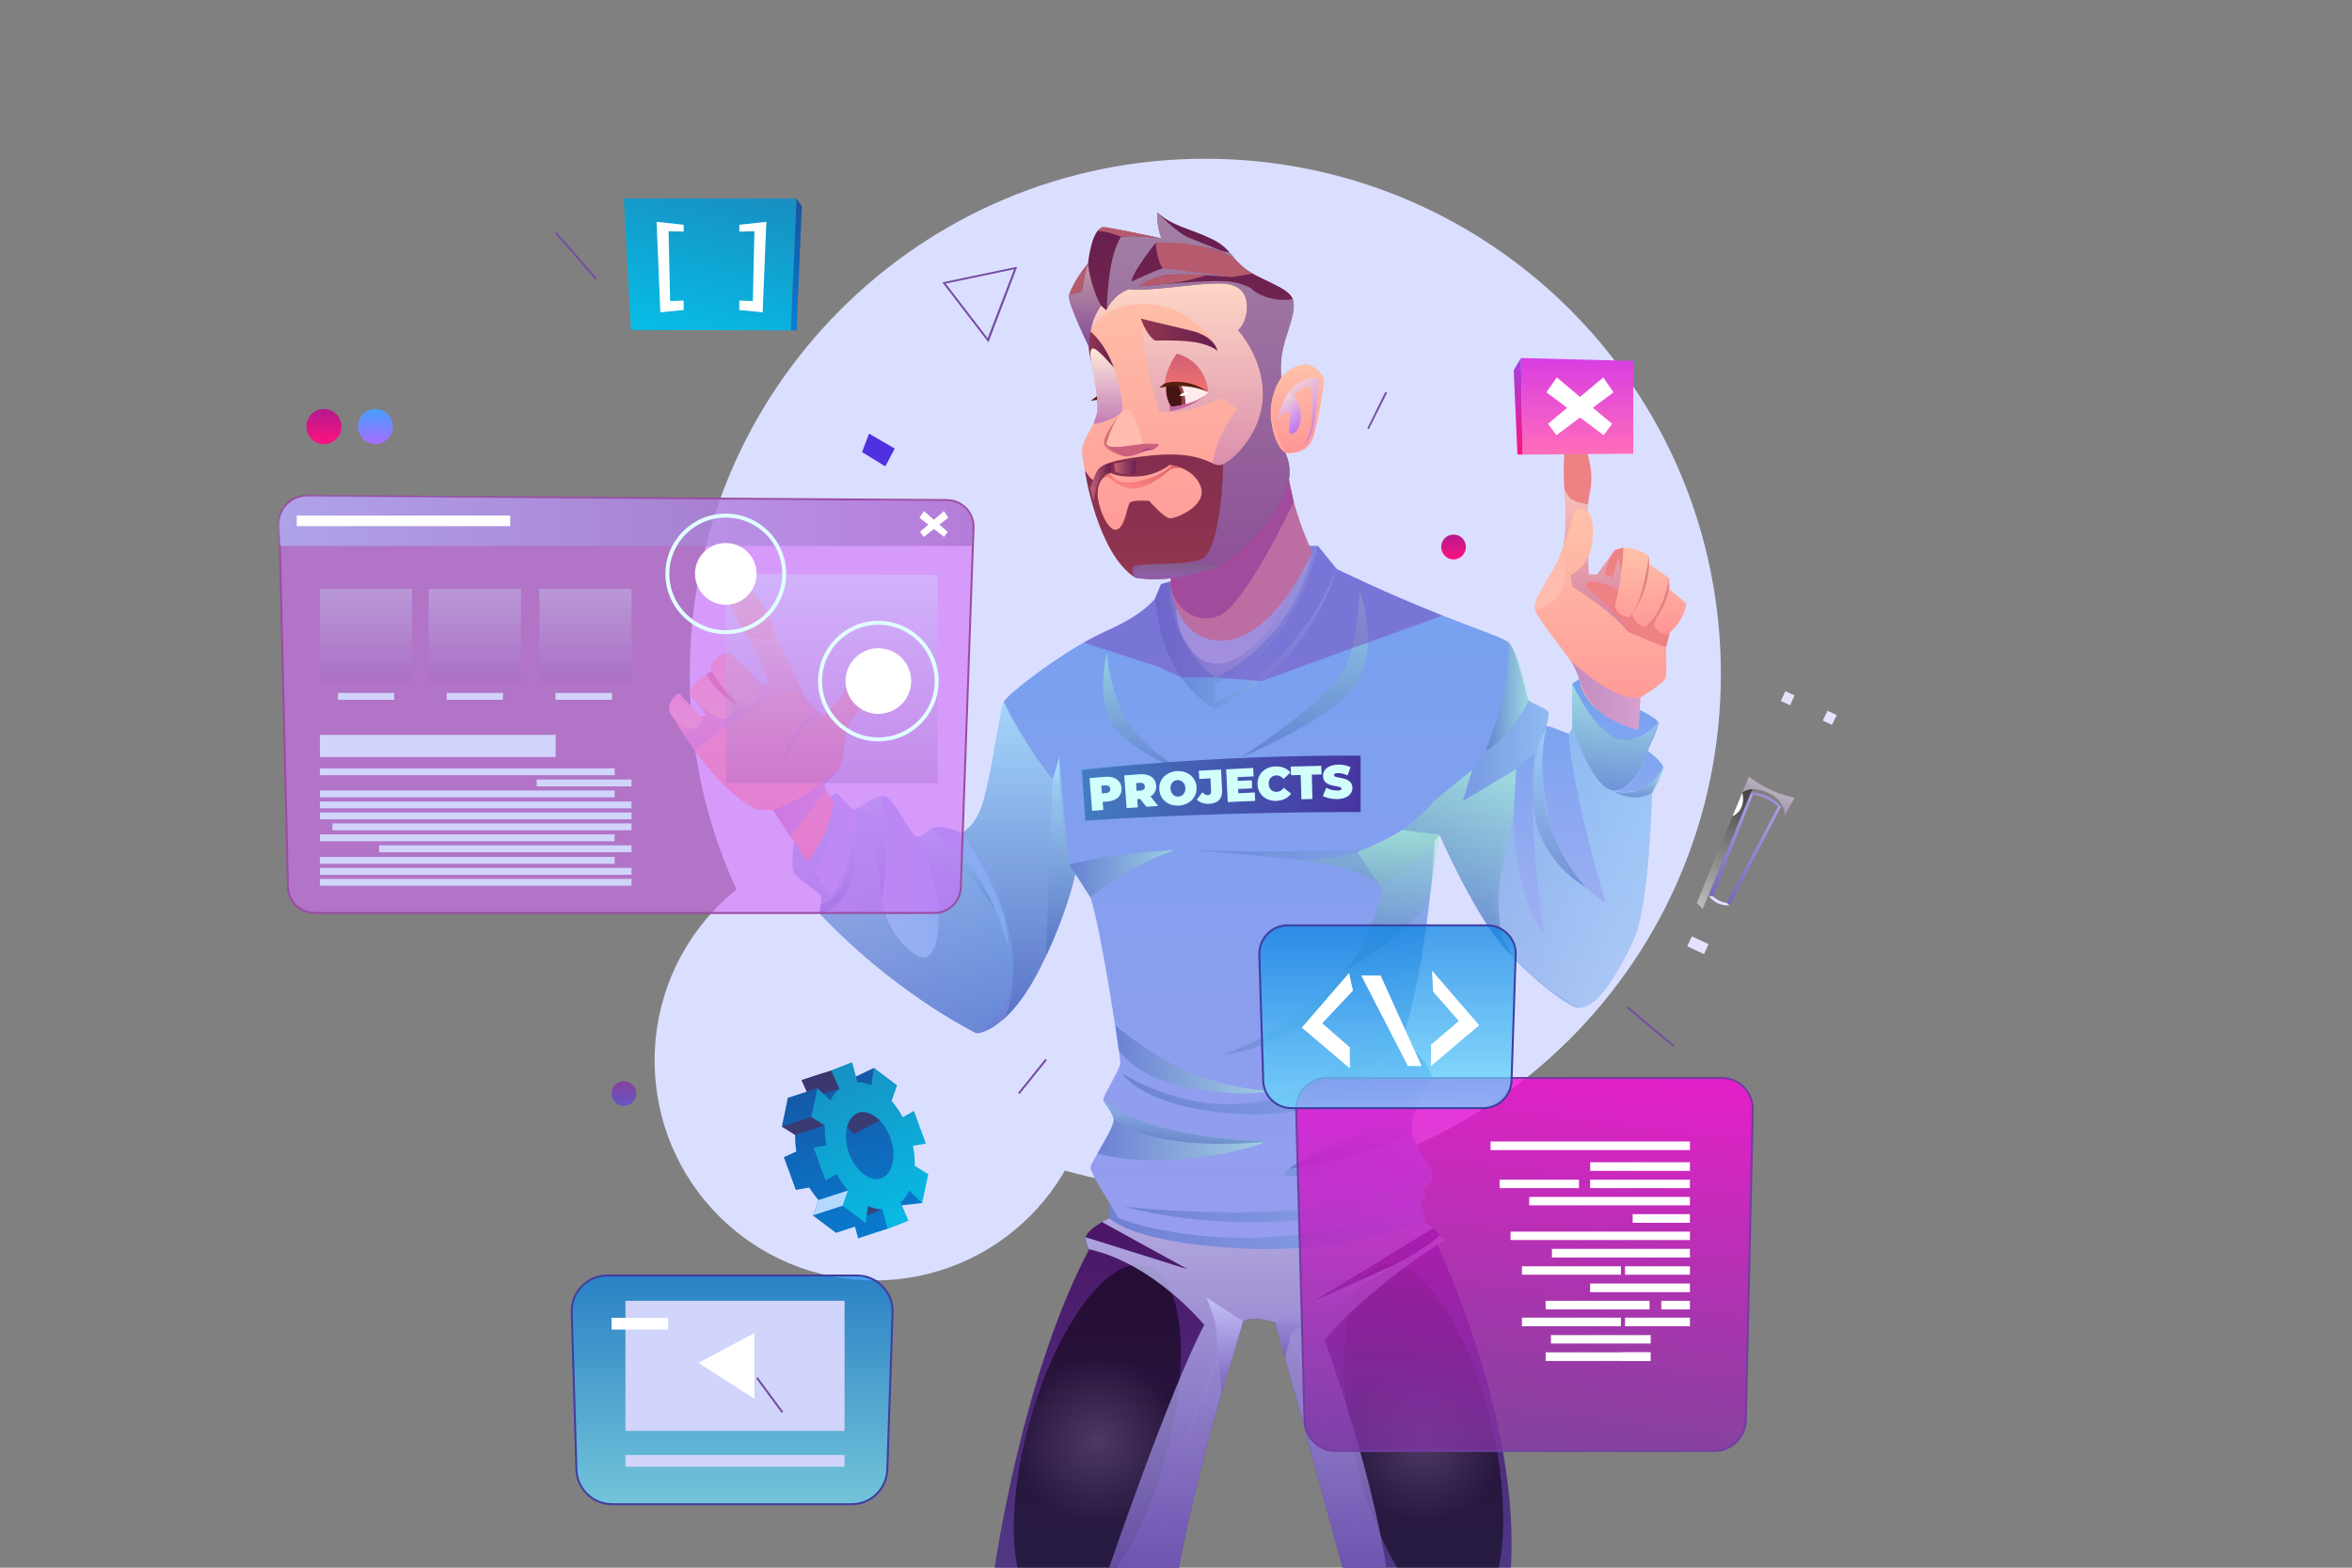 <svg version="1.2" xmlns="http://www.w3.org/2000/svg" viewBox="0 0 1200 800" width="1200" height="800">
	<rect x="0" y="0" width="1200" height="800" fill="#808080" stroke="none"/>
	<title>2211</title>
	<defs>
		<linearGradient id="g1" x1="818.9" y1="400.7" x2="750.7" y2="546.8" gradientUnits="userSpaceOnUse">
			<stop offset="0" stop-color="#dbccff"/>
			<stop offset="1" stop-color="#d1bbff"/>
		</linearGradient>
		<linearGradient id="g2" x1="816.6" y1="407.7" x2="748.3" y2="553.8" gradientUnits="userSpaceOnUse">
			<stop offset="0" stop-color="#b5a6e7"/>
			<stop offset="1" stop-color="#7760bf"/>
		</linearGradient>
		<linearGradient id="g3" x1="953.6" y1="425.3" x2="925" y2="486.5" gradientUnits="userSpaceOnUse">
			<stop offset="0" stop-color="#b5a6e7"/>
			<stop offset="1" stop-color="#7760bf"/>
		</linearGradient>
		<linearGradient id="g4" x1="906.9" y1="415.4" x2="891.3" y2="408.1" gradientUnits="userSpaceOnUse">
			<stop offset="0" stop-color="#8b8be0"/>
			<stop offset="1" stop-color="#a177b7"/>
		</linearGradient>
		<linearGradient id="g5" x1="918.3" y1="397.6" x2="905.9" y2="424.1" gradientUnits="userSpaceOnUse">
			<stop offset="0" stop-color="#ffffff"/>
			<stop offset="1" stop-color="#a177b7"/>
		</linearGradient>
		<linearGradient id="g6" x1="960" y1="433.5" x2="931.5" y2="494.7" gradientUnits="userSpaceOnUse">
			<stop offset="0" stop-color="#000000"/>
			<stop offset="1" stop-color="#ffffff"/>
		</linearGradient>
		<linearGradient id="g7" x1="697.9" y1="621.6" x2="697.9" y2="800" gradientUnits="userSpaceOnUse">
			<stop offset="0" stop-color="#4b1567"/>
			<stop offset="1" stop-color="#4f3885"/>
		</linearGradient>
		<radialGradient id="g8" cx="726.3" cy="735.8" r="40.7" gradientUnits="userSpaceOnUse">
			<stop offset="0" stop-color="#4b474b"/>
			<stop offset="1" stop-color="#000000"/>
		</radialGradient>
		<radialGradient id="g9" cx="559.9" cy="734.9" r="42.6" gradientUnits="userSpaceOnUse">
			<stop offset="0" stop-color="#4b474b"/>
			<stop offset="1" stop-color="#000000"/>
		</radialGradient>
		<linearGradient id="g10" x1="732.5" y1="621.6" x2="732.5" y2="800" gradientUnits="userSpaceOnUse">
			<stop offset="0" stop-color="#ccccff"/>
			<stop offset="1" stop-color="#755cbb"/>
		</linearGradient>
		<linearGradient id="g11" x1="688.2" y1="662.1" x2="688.2" y2="710.8" gradientUnits="userSpaceOnUse">
			<stop offset="0" stop-color="#ccccff"/>
			<stop offset="1" stop-color="#755cbb"/>
		</linearGradient>
		<linearGradient id="g12" x1="699.8" y1="645.2" x2="699.8" y2="692.9" gradientUnits="userSpaceOnUse">
			<stop offset="0" stop-color="#ccccff"/>
			<stop offset="1" stop-color="#755cbb"/>
		</linearGradient>
		<linearGradient id="g13" x1="869.5" y1="279.4" x2="869.5" y2="323.6" gradientUnits="userSpaceOnUse">
			<stop offset="0" stop-color="#ffc2a9"/>
			<stop offset="1" stop-color="#ff9595"/>
		</linearGradient>
		<linearGradient id="g14" x1="895.5" y1="249.3" x2="895.5" y2="322.6" gradientUnits="userSpaceOnUse">
			<stop offset="0" stop-color="#ffeadb"/>
			<stop offset="1" stop-color="#c27cb6"/>
		</linearGradient>
		<linearGradient id="g15" x1="906.9" y1="259.5" x2="906.9" y2="372.4" gradientUnits="userSpaceOnUse">
			<stop offset="0" stop-color="#ffc2a9"/>
			<stop offset="1" stop-color="#ff9595"/>
		</linearGradient>
		<linearGradient id="g16" x1="836.9" y1="372.4" x2="801.4" y2="372.4" gradientUnits="userSpaceOnUse">
			<stop offset="0" stop-color="#d1a1d6"/>
			<stop offset="1" stop-color="#bd89c4"/>
		</linearGradient>
		<linearGradient id="g17" x1="498.6" y1="290.2" x2="498.6" y2="441.2" gradientUnits="userSpaceOnUse">
			<stop offset="0" stop-color="#ffc2a9"/>
			<stop offset="1" stop-color="#ff9595"/>
		</linearGradient>
		<linearGradient id="g18" x1="423" y1="317.8" x2="423" y2="392.8" gradientUnits="userSpaceOnUse">
			<stop offset="0" stop-color="#ffeadb"/>
			<stop offset="1" stop-color="#c27cb6"/>
		</linearGradient>
		<linearGradient id="g19" x1="386.1" y1="333.3" x2="386.1" y2="366.9" gradientUnits="userSpaceOnUse">
			<stop offset="0" stop-color="#ffb0b0"/>
			<stop offset="1" stop-color="#ffc2a9"/>
		</linearGradient>
		<linearGradient id="g20" x1="358.6" y1="353.7" x2="358.6" y2="372.1" gradientUnits="userSpaceOnUse">
			<stop offset="0" stop-color="#ffb0b0"/>
			<stop offset="1" stop-color="#ffc2a9"/>
		</linearGradient>
		<linearGradient id="g21" x1="428.7" y1="426.7" x2="394.4" y2="426.7" gradientUnits="userSpaceOnUse">
			<stop offset="0" stop-color="#d1a1d6"/>
			<stop offset="1" stop-color="#bd89c4"/>
		</linearGradient>
		<linearGradient id="g22" x1="663.8" y1="281.7" x2="663.8" y2="352.9" gradientUnits="userSpaceOnUse">
			<stop offset="0" stop-color="#b4cdf8"/>
			<stop offset="1" stop-color="#d3d6fb"/>
		</linearGradient>
		<linearGradient id="g23" x1="669.6" y1="352.8" x2="596.3" y2="352.8" gradientUnits="userSpaceOnUse">
			<stop offset="0" stop-color="#b2e8ff"/>
			<stop offset="1" stop-color="#4964bb"/>
		</linearGradient>
		<linearGradient id="g24" x1="838.4" y1="278.6" x2="838.4" y2="637.5" gradientUnits="userSpaceOnUse">
			<stop offset="0" stop-color="#74a1ef"/>
			<stop offset="1" stop-color="#979dee"/>
		</linearGradient>
		<linearGradient id="g25" x1="802.8" y1="500" x2="715.4" y2="500" gradientUnits="userSpaceOnUse">
			<stop offset="0" stop-color="#b2e8ff"/>
			<stop offset="1" stop-color="#4964bb"/>
		</linearGradient>
		<linearGradient id="g26" x1="957.6" y1="346.5" x2="957.6" y2="514.3" gradientUnits="userSpaceOnUse">
			<stop offset="0" stop-color="#74a1ef"/>
			<stop offset="1" stop-color="#aeb3f3"/>
		</linearGradient>
		<linearGradient id="g27" x1="516.9" y1="527.2" x2="404.3" y2="527.2" gradientUnits="userSpaceOnUse">
			<stop offset="0" stop-color="#81aaf1"/>
			<stop offset="1" stop-color="#aeb3f3"/>
		</linearGradient>
		<linearGradient id="g28" x1="574.5" y1="358.2" x2="574.5" y2="527.2" gradientUnits="userSpaceOnUse">
			<stop offset="0" stop-color="#b2e8ff"/>
			<stop offset="1" stop-color="#4964bb"/>
		</linearGradient>
		<linearGradient id="g29" x1="848.6" y1="637.5" x2="565.9" y2="637.5" gradientUnits="userSpaceOnUse">
			<stop offset="0" stop-color="#b2e8ff"/>
			<stop offset="1" stop-color="#4964bb"/>
		</linearGradient>
		<linearGradient id="g30" x1="599.4" y1="458" x2="545.4" y2="458" gradientUnits="userSpaceOnUse">
			<stop offset="0" stop-color="#b2ffd5"/>
			<stop offset="1" stop-color="#4964bb"/>
		</linearGradient>
		<linearGradient id="g31" x1="648.4" y1="558" x2="569" y2="558" gradientUnits="userSpaceOnUse">
			<stop offset="0" stop-color="#b2ffd5"/>
			<stop offset="1" stop-color="#4964bb"/>
		</linearGradient>
		<linearGradient id="g32" x1="644.7" y1="592.1" x2="559.9" y2="592.1" gradientUnits="userSpaceOnUse">
			<stop offset="0" stop-color="#b2ffd5"/>
			<stop offset="1" stop-color="#4964bb"/>
		</linearGradient>
		<linearGradient id="g33" x1="758.3" y1="392.5" x2="758.3" y2="487.7" gradientUnits="userSpaceOnUse">
			<stop offset="0" stop-color="#b2ffd5"/>
			<stop offset="1" stop-color="#4964bb"/>
		</linearGradient>
		<linearGradient id="g34" x1="763.3" y1="423.5" x2="763.3" y2="495.7" gradientUnits="userSpaceOnUse">
			<stop offset="0" stop-color="#b2ffd5"/>
			<stop offset="1" stop-color="#4964bb"/>
		</linearGradient>
		<linearGradient id="g35" x1="859" y1="348.9" x2="859" y2="403.4" gradientUnits="userSpaceOnUse">
			<stop offset="0" stop-color="#b2ffd5"/>
			<stop offset="1" stop-color="#4964bb"/>
		</linearGradient>
		<linearGradient id="g36" x1="780" y1="383.2" x2="758" y2="383.2" gradientUnits="userSpaceOnUse">
			<stop offset="0" stop-color="#b2ffd5"/>
			<stop offset="1" stop-color="#4964bb"/>
		</linearGradient>
		<linearGradient id="g37" x1="884.7" y1="386.6" x2="884.7" y2="487.7" gradientUnits="userSpaceOnUse">
			<stop offset="0" stop-color="#b2e8ff"/>
			<stop offset="1" stop-color="#4964bb"/>
		</linearGradient>
		<linearGradient id="g38" x1="472" y1="413.2" x2="472" y2="466" gradientUnits="userSpaceOnUse">
			<stop offset="0" stop-color="#b2e8ff"/>
			<stop offset="1" stop-color="#4964bb"/>
		</linearGradient>
		<linearGradient id="g39" x1="507.6" y1="423.2" x2="507.6" y2="463.6" gradientUnits="userSpaceOnUse">
			<stop offset="0" stop-color="#b2e8ff"/>
			<stop offset="1" stop-color="#4964bb"/>
		</linearGradient>
		<linearGradient id="g40" x1="841.7" y1="391.9" x2="841.7" y2="406.9" gradientUnits="userSpaceOnUse">
			<stop offset="0" stop-color="#b2ffd5"/>
			<stop offset="1" stop-color="#4964bb"/>
		</linearGradient>
		<linearGradient id="g41" x1="881.4" y1="370.7" x2="881.4" y2="452.7" gradientUnits="userSpaceOnUse">
			<stop offset="0" stop-color="#b2e8ff"/>
			<stop offset="1" stop-color="#4964bb"/>
		</linearGradient>
		<linearGradient id="g42" x1="620.2" y1="333.3" x2="620.2" y2="395" gradientUnits="userSpaceOnUse">
			<stop offset="0" stop-color="#b2ffd5"/>
			<stop offset="1" stop-color="#4964bb"/>
		</linearGradient>
		<linearGradient id="g43" x1="712.8" y1="301.5" x2="712.8" y2="386.6" gradientUnits="userSpaceOnUse">
			<stop offset="0" stop-color="#b2ffd5"/>
			<stop offset="1" stop-color="#4964bb"/>
		</linearGradient>
		<linearGradient id="g44" x1="694.2" y1="418.8" x2="552" y2="418.8" gradientUnits="userSpaceOnUse">
			<stop offset="0" stop-color="#4634a0"/>
			<stop offset="1" stop-color="#427cc0"/>
		</linearGradient>
		<linearGradient id="g45" x1="681.9" y1="361.7" x2="589.4" y2="361.7" gradientUnits="userSpaceOnUse">
			<stop offset="0" stop-color="#b2e8ff"/>
			<stop offset="1" stop-color="#4964bb"/>
		</linearGradient>
		<linearGradient id="g46" x1="503.3" y1="406.4" x2="503.3" y2="460" gradientUnits="userSpaceOnUse">
			<stop offset="0" stop-color="#b2e8ff"/>
			<stop offset="1" stop-color="#4964bb"/>
		</linearGradient>
		<linearGradient id="g47" x1="748.3" y1="358.2" x2="748.3" y2="520.4" gradientUnits="userSpaceOnUse">
			<stop offset="0" stop-color="#b2e8ff"/>
			<stop offset="1" stop-color="#4964bb"/>
		</linearGradient>
		<linearGradient id="g48" x1="709" y1="550" x2="709" y2="596.5" gradientUnits="userSpaceOnUse">
			<stop offset="0" stop-color="#b2e8ff"/>
			<stop offset="1" stop-color="#4964bb"/>
		</linearGradient>
		<linearGradient id="g49" x1="608.2" y1="561.2" x2="608.2" y2="583.8" gradientUnits="userSpaceOnUse">
			<stop offset="0" stop-color="#b2e8ff"/>
			<stop offset="1" stop-color="#4964bb"/>
		</linearGradient>
		<linearGradient id="g50" x1="726" y1="139.2" x2="726" y2="293.6" gradientUnits="userSpaceOnUse">
			<stop offset="0" stop-color="#ffc2a9"/>
			<stop offset="1" stop-color="#ff9595"/>
		</linearGradient>
		<linearGradient id="g51" x1="695.7" y1="185.8" x2="695.7" y2="231.3" gradientUnits="userSpaceOnUse">
			<stop offset="0" stop-color="#ffc2a9"/>
			<stop offset="1" stop-color="#ff9595"/>
		</linearGradient>
		<linearGradient id="g52" x1="587.3" y1="234.6" x2="583.8" y2="253.1" gradientUnits="userSpaceOnUse">
			<stop offset="0" stop-color="#e1616a"/>
			<stop offset="1" stop-color="#ff8883"/>
		</linearGradient>
		<linearGradient id="g53" x1="651.5" y1="141.5" x2="651.5" y2="240.9" gradientUnits="userSpaceOnUse">
			<stop offset="0" stop-color="#ffeadb"/>
			<stop offset="1" stop-color="#c27cb6"/>
		</linearGradient>
		<linearGradient id="g54" x1="621.2" y1="179.1" x2="582.1" y2="179.1" gradientUnits="userSpaceOnUse">
			<stop offset="0" stop-color="#651d4f"/>
			<stop offset="1" stop-color="#93364f"/>
		</linearGradient>
		<linearGradient id="g55" x1="568.3" y1="187.7" x2="555.4" y2="187.7" gradientUnits="userSpaceOnUse">
			<stop offset="0" stop-color="#651d4f"/>
			<stop offset="1" stop-color="#93364f"/>
		</linearGradient>
		<linearGradient id="g56" x1="614.2" y1="180.5" x2="614.2" y2="200.2" gradientUnits="userSpaceOnUse">
			<stop offset="0" stop-color="#cf6074"/>
			<stop offset="1" stop-color="#f37270"/>
		</linearGradient>
		<linearGradient id="g57" x1="576.8" y1="189.3" x2="576.8" y2="206.4" gradientUnits="userSpaceOnUse">
			<stop offset="0" stop-color="#cf6074"/>
			<stop offset="1" stop-color="#ff817f"/>
		</linearGradient>
		<linearGradient id="g58" x1="605.8" y1="177.8" x2="605.8" y2="216.4" gradientUnits="userSpaceOnUse">
			<stop offset="0" stop-color="#ffeadb"/>
			<stop offset="1" stop-color="#c27cb6"/>
		</linearGradient>
		<linearGradient id="g59" x1="753.8" y1="108.3" x2="753.8" y2="295.6" gradientUnits="userSpaceOnUse">
			<stop offset="0" stop-color="#651d4f"/>
			<stop offset="1" stop-color="#93364f"/>
		</linearGradient>
		<linearGradient id="g60" x1="602.8" y1="134.4" x2="602.8" y2="177.6" gradientUnits="userSpaceOnUse">
			<stop offset="0" stop-color="#ffeadb"/>
			<stop offset="1" stop-color="#8860c7"/>
		</linearGradient>
		<linearGradient id="g61" x1="797.1" y1="108.3" x2="797.1" y2="295.6" gradientUnits="userSpaceOnUse">
			<stop offset="0" stop-color="#ccc2db"/>
			<stop offset="1" stop-color="#8860c7"/>
		</linearGradient>
		<linearGradient id="g62" x1="601.3" y1="287.5" x2="601.3" y2="295.5" gradientUnits="userSpaceOnUse">
			<stop offset="0" stop-color="#776d7e"/>
			<stop offset="1" stop-color="#9d68c2"/>
		</linearGradient>
		<linearGradient id="g63" x1="676.2" y1="172.8" x2="702.7" y2="205.2" gradientUnits="userSpaceOnUse">
			<stop offset="0" stop-color="#ffeadb"/>
			<stop offset="1" stop-color="#b060f4"/>
		</linearGradient>
		<linearGradient id="g64" x1="669" y1="187.2" x2="683.5" y2="204.9" gradientUnits="userSpaceOnUse">
			<stop offset="0" stop-color="#ffeadb"/>
			<stop offset="1" stop-color="#b060f4"/>
		</linearGradient>
		<linearGradient id="g65" x1="566.8" y1="256" x2="556.3" y2="256" gradientUnits="userSpaceOnUse">
			<stop offset="0" stop-color="#651d4f"/>
			<stop offset="1" stop-color="#c46376"/>
		</linearGradient>
		<linearGradient id="g66" x1="579.7" y1="242.1" x2="568.4" y2="242.1" gradientUnits="userSpaceOnUse">
			<stop offset="0" stop-color="#651d4f"/>
			<stop offset="1" stop-color="#c46376"/>
		</linearGradient>
		<linearGradient id="g67" x1="496.4" y1="278.6" x2="142.3" y2="278.6" gradientUnits="userSpaceOnUse">
			<stop offset="0" stop-color="#9d68c2"/>
			<stop offset="1" stop-color="#aec2ff"/>
		</linearGradient>
		<linearGradient id="g68" x1="477.1" y1="292.8" x2="477.1" y2="399.6" gradientUnits="userSpaceOnUse">
			<stop offset="0" stop-color="#ccedff"/>
			<stop offset="1" stop-color="#9d68c2"/>
		</linearGradient>
		<linearGradient id="g69" x1="265.8" y1="300.5" x2="265.8" y2="347.6" gradientUnits="userSpaceOnUse">
			<stop offset="0" stop-color="#ccedff"/>
			<stop offset="1" stop-color="#9d68c2"/>
		</linearGradient>
		<linearGradient id="g70" x1="210.3" y1="300.5" x2="210.3" y2="347.6" gradientUnits="userSpaceOnUse">
			<stop offset="0" stop-color="#ccedff"/>
			<stop offset="1" stop-color="#9d68c2"/>
		</linearGradient>
		<linearGradient id="g71" x1="322.2" y1="300.5" x2="322.2" y2="347.6" gradientUnits="userSpaceOnUse">
			<stop offset="0" stop-color="#ccedff"/>
			<stop offset="1" stop-color="#9d68c2"/>
		</linearGradient>
		<linearGradient id="g72" x1="825.8" y1="182.7" x2="825.8" y2="232" gradientUnits="userSpaceOnUse">
			<stop offset="0" stop-color="#d93de3"/>
			<stop offset="1" stop-color="#ff6dba"/>
		</linearGradient>
		<linearGradient id="g73" x1="1047" y1="182.7" x2="1047" y2="232" gradientUnits="userSpaceOnUse">
			<stop offset="0" stop-color="#a242ea"/>
			<stop offset="1" stop-color="#fe117e"/>
		</linearGradient>
		<linearGradient id="g74" x1="879.3" y1="548.2" x2="852.1" y2="764.4" gradientUnits="userSpaceOnUse">
			<stop offset="0" stop-color="#ff06da"/>
			<stop offset="1" stop-color="#7837a0"/>
		</linearGradient>
		<linearGradient id="g75" x1="200.4" y1="208.7" x2="200.4" y2="226.6" gradientUnits="userSpaceOnUse">
			<stop offset="0" stop-color="#459fff"/>
			<stop offset="1" stop-color="#a96dff"/>
		</linearGradient>
		<linearGradient id="g76" x1="174.2" y1="208.7" x2="174.2" y2="226.6" gradientUnits="userSpaceOnUse">
			<stop offset="0" stop-color="#b31a8f"/>
			<stop offset="1" stop-color="#fe117e"/>
		</linearGradient>
		<linearGradient id="g77" x1="747.9" y1="272.8" x2="747.9" y2="285.5" gradientUnits="userSpaceOnUse">
			<stop offset="0" stop-color="#b31a8f"/>
			<stop offset="1" stop-color="#fe117e"/>
		</linearGradient>
		<linearGradient id="g78" x1="324.6" y1="551.7" x2="324.6" y2="564.3" gradientUnits="userSpaceOnUse">
			<stop offset="0" stop-color="#8642a0"/>
			<stop offset="1" stop-color="#6456c0"/>
		</linearGradient>
		<linearGradient id="g79" x1="740.9" y1="472.2" x2="740.9" y2="565.5" gradientUnits="userSpaceOnUse">
			<stop offset="0" stop-color="#0683e3"/>
			<stop offset="1" stop-color="#6de2ff"/>
		</linearGradient>
		<linearGradient id="g80" x1="414.8" y1="650.9" x2="414.8" y2="767.6" gradientUnits="userSpaceOnUse">
			<stop offset="0" stop-color="#0683e3"/>
			<stop offset="1" stop-color="#6de2ff"/>
		</linearGradient>
		<linearGradient id="g81" x1="475.9" y1="517" x2="513" y2="610.2" gradientUnits="userSpaceOnUse">
			<stop offset="0" stop-color="#1852a0"/>
			<stop offset="1" stop-color="#067ed3"/>
		</linearGradient>
		<linearGradient id="g82" x1="485.8" y1="519" x2="513.1" y2="620.5" gradientUnits="userSpaceOnUse">
			<stop offset="0" stop-color="#1852a0"/>
			<stop offset="1" stop-color="#067ed3"/>
		</linearGradient>
		<linearGradient id="g83" x1="486.9" y1="506.7" x2="531.7" y2="598.8" gradientUnits="userSpaceOnUse">
			<stop offset="0" stop-color="#188dc1"/>
			<stop offset="1" stop-color="#06bfe7"/>
		</linearGradient>
		<linearGradient id="g84" x1="406.2" y1="101.2" x2="383.3" y2="186.1" gradientUnits="userSpaceOnUse">
			<stop offset="0" stop-color="#188dc1"/>
			<stop offset="1" stop-color="#06bfe7"/>
		</linearGradient>
		<linearGradient id="g85" x1="805.1" y1="207.9" x2="787.8" y2="272.1" gradientUnits="userSpaceOnUse">
			<stop offset="0" stop-color="#1852a0"/>
			<stop offset="1" stop-color="#067ed3"/>
		</linearGradient>
	</defs>
	<style>
		.s0 { fill: #dbdfff } 
		.s1 { fill: url(#g1) } 
		.s2 { fill: url(#g2) } 
		.s3 { fill: #e5e2ff } 
		.s4 { fill: url(#g3) } 
		.s5 { opacity: .6;mix-blend-mode: multiply;fill: url(#g4) } 
		.s6 { opacity: .6;mix-blend-mode: multiply;fill: url(#g5) } 
		.s7 { opacity: .5;mix-blend-mode: screen;fill: url(#g6) } 
		.s8 { fill: #ffffff } 
		.s9 { fill: url(#g7) } 
		.s10 { opacity: .5;mix-blend-mode: screen;fill: url(#g8) } 
		.s11 { opacity: .5;mix-blend-mode: screen;fill: url(#g9) } 
		.s12 { fill: #6130a1 } 
		.s13 { opacity: .8;mix-blend-mode: multiply;fill: url(#g10) } 
		.s14 { opacity: .8;mix-blend-mode: multiply;fill: url(#g11) } 
		.s15 { opacity: .8;mix-blend-mode: multiply;fill: url(#g12) } 
		.s16 { fill: #fe9083 } 
		.s17 { fill: #cb4d7a } 
		.s18 { fill: #ee8183 } 
		.s19 { fill: url(#g13) } 
		.s20 { opacity: .6;mix-blend-mode: multiply;fill: url(#g14) } 
		.s21 { fill: url(#g15) } 
		.s22 { fill: #e28183 } 
		.s23 { opacity: .9;mix-blend-mode: multiply;fill: url(#g16) } 
		.s24 { fill: url(#g17) } 
		.s25 { opacity: .6;mix-blend-mode: multiply;fill: url(#g18) } 
		.s26 { fill: url(#g19) } 
		.s27 { fill: url(#g20) } 
		.s28 { opacity: .9;mix-blend-mode: multiply;fill: url(#g21) } 
		.s29 { fill: #ffbcaf } 
		.s30 { fill: url(#g22) } 
		.s31 { opacity: .5;mix-blend-mode: multiply;fill: url(#g23) } 
		.s32 { fill: url(#g24) } 
		.s33 { opacity: .5;mix-blend-mode: multiply;fill: url(#g25) } 
		.s34 { fill: url(#g26) } 
		.s35 { fill: url(#g27) } 
		.s36 { opacity: .5;mix-blend-mode: multiply;fill: url(#g28) } 
		.s37 { opacity: .5;mix-blend-mode: multiply;fill: url(#g29) } 
		.s38 { opacity: .5;mix-blend-mode: multiply;fill: url(#g30) } 
		.s39 { opacity: .5;mix-blend-mode: multiply;fill: url(#g31) } 
		.s40 { opacity: .5;mix-blend-mode: multiply;fill: url(#g32) } 
		.s41 { opacity: .5;mix-blend-mode: multiply;fill: url(#g33) } 
		.s42 { opacity: .5;mix-blend-mode: multiply;fill: url(#g34) } 
		.s43 { opacity: .5;mix-blend-mode: multiply;fill: url(#g35) } 
		.s44 { opacity: .5;mix-blend-mode: multiply;fill: url(#g36) } 
		.s45 { opacity: .8;mix-blend-mode: multiply;fill: url(#g37) } 
		.s46 { opacity: .5;mix-blend-mode: multiply;fill: url(#g38) } 
		.s47 { opacity: .3;mix-blend-mode: multiply;fill: url(#g39) } 
		.s48 { opacity: .5;mix-blend-mode: multiply;fill: url(#g40) } 
		.s49 { opacity: .5;mix-blend-mode: multiply;fill: url(#g41) } 
		.s50 { opacity: .5;mix-blend-mode: multiply;fill: url(#g42) } 
		.s51 { opacity: .5;mix-blend-mode: multiply;fill: url(#g43) } 
		.s52 { fill: url(#g44) } 
		.s53 { opacity: .5;mix-blend-mode: multiply;fill: url(#g45) } 
		.s54 { opacity: .3;mix-blend-mode: multiply;fill: url(#g46) } 
		.s55 { opacity: .5;mix-blend-mode: multiply;fill: url(#g47) } 
		.s56 { opacity: .5;mix-blend-mode: multiply;fill: url(#g48) } 
		.s57 { opacity: .5;mix-blend-mode: multiply;fill: url(#g49) } 
		.s58 { fill: #d1fffc } 
		.s59 { opacity: .5;mix-blend-mode: multiply;fill: #7a4ac0 } 
		.s60 { fill: url(#g50) } 
		.s61 { fill: url(#g51) } 
		.s62 { fill: url(#g52) } 
		.s63 { opacity: .6;mix-blend-mode: multiply;fill: url(#g53) } 
		.s64 { fill: url(#g54) } 
		.s65 { fill: url(#g55) } 
		.s66 { fill: url(#g56) } 
		.s67 { fill: url(#g57) } 
		.s68 { fill: #ffebed } 
		.s69 { fill: #914343 } 
		.s70 { fill: #451414 } 
		.s71 { fill: #571d0f } 
		.s72 { fill: #c6659c } 
		.s73 { fill: #cb5f7d } 
		.s74 { fill: #9f4a8b } 
		.s75 { fill: url(#g58) } 
		.s76 { fill: url(#g59) } 
		.s77 { fill: #d2726c } 
		.s78 { opacity: .6;mix-blend-mode: multiply;fill: url(#g60) } 
		.s79 { opacity: .6;mix-blend-mode: multiply;fill: url(#g61) } 
		.s80 { opacity: .5;mix-blend-mode: multiply;fill: url(#g62) } 
		.s81 { fill: #b55b6d } 
		.s82 { opacity: .8;mix-blend-mode: multiply;fill: url(#g63) } 
		.s83 { opacity: .8;mix-blend-mode: multiply;fill: url(#g64) } 
		.s84 { fill: url(#g65) } 
		.s85 { fill: url(#g66) } 
		.s86 { opacity: .6;fill: #d26df7 } 
		.s87 { fill: #9b4ca2 } 
		.s88 { opacity: .6;mix-blend-mode: multiply;fill: url(#g67) } 
		.s89 { opacity: .3;mix-blend-mode: multiply;fill: url(#g68) } 
		.s90 { opacity: .3;mix-blend-mode: multiply;fill: url(#g69) } 
		.s91 { opacity: .3;mix-blend-mode: multiply;fill: url(#g70) } 
		.s92 { opacity: .3;mix-blend-mode: multiply;fill: url(#g71) } 
		.s93 { mix-blend-mode: multiply;fill: #d1d4fb } 
		.s94 { fill: #e0ffff } 
		.s95 { fill: url(#g72) } 
		.s96 { fill: url(#g73) } 
		.s97 { opacity: .8;fill: url(#g74) } 
		.s98 { fill: #713da2 } 
		.s99 { fill: url(#g75) } 
		.s100 { fill: url(#g76) } 
		.s101 { fill: url(#g77) } 
		.s102 { fill: url(#g78) } 
		.s103 { opacity: .7;fill: url(#g79) } 
		.s104 { fill: #403da2 } 
		.s105 { opacity: .7;fill: url(#g80) } 
		.s106 { fill: url(#g81) } 
		.s107 { fill: url(#g82) } 
		.s108 { fill: url(#g83) } 
		.s109 { opacity: .5;mix-blend-mode: multiply;fill: #601734 } 
		.s110 { mix-blend-mode: soft-light;fill: #b3d9ff } 
		.s111 { fill: #4f31e0 } 
		.s112 { fill: url(#g84) } 
		.s113 { fill: url(#g85) } 
		.s114 { fill: #744ca2 } 
	</style>
	<g id="_Artboards_">
	</g>
	<g id="Layer 3">
		<g id="&lt;Clip Group&gt;">
			<g id="&lt;Group&gt;">
			</g>
			<path id="&lt;Path&gt;" class="s0" d="m615 607.2c-145.5 0-263.1-117.5-263.1-263-0.1-145.5 117.5-263.1 262.9-263.2 145.5 0 263.2 117.5 263.2 263 0 145.5-117.5 263.1-263 263.2z"/>
			<path id="&lt;Path&gt;" class="s0" d="m446.2 653.4c-62.1 0-112.2-50.1-112.2-112.2 0-62 50.1-112.1 112.2-112.1 62 0 112.1 50.1 112.1 112.1 0 62.1-50.1 112.2-112.1 112.2z"/>
			<g id="&lt;Group&gt;">
				<path id="&lt;Compound Path&gt;" fill-rule="evenodd" class="s1" d="m669.8 371.2c7.6-13.1 21.1-18.5 21.1-18.5l4.7 2.2-10.6 19.2c1.4 7.4 6.5 11.4 6.5 11.4 0 0 6.4 1.3 13-2.4l7.9-20.4 4.7 2.2c0 0 4.5 13.8-0.7 28.1 0 0-2 4.6-2.3 5-1.9 2.2-6.7 4.7-16.1 4.1l-32.4 61.8c2.6 4.7 3.1 10.5 0.7 15.7-4 8.5-14.1 12.1-22.6 8.2-8.4-4-12.1-14.1-8.1-22.6 2.4-5.2 7.2-8.6 12.4-9.5l26.6-64.5c-6.3-6.6-7.6-11.9-7.1-14.9 0.1-0.7 2.3-5.1 2.3-5.1zm-26.6 106.6l8.5 4 7.8-5.4-0.8-9.4-8.6-4-7.8 5.4z"/>
				<path id="&lt;Compound Path&gt;" fill-rule="evenodd" class="s2" d="m667.5 378.3c7.6-13.2 21.1-18.6 21.1-18.6l4.7 2.2-10.6 19.2c1.4 7.4 6.5 11.5 6.5 11.5v-0.1c0 0 6.3 1.3 12.9-2.3l7.9-20.5 4.7 2.2c0 0 4.5 13.8-0.6 28.1 0 0-7.4 9.8-18.5 9.1l-32.4 61.9c2.7 4.6 3.2 10.4 0.7 15.6-3.9 8.5-14 12.2-22.5 8.2-8.5-4-12.2-14-8.2-22.5 2.4-5.2 7.2-8.6 12.5-9.5l26.6-64.5c-7.7-8.1-4.8-20-4.8-20zm-26.7 106.6l8.6 4 7.7-5.4-0.8-9.5-8.6-4-7.7 5.4z"/>
				<path id="&lt;Path&gt;" class="s3" d="m937.1 364.9l-2.4 5-4.7-2.2 2.4-5z"/>
				<path id="&lt;Path&gt;" class="s3" d="m915.6 354.9l-2.3 5-4.7-2.2 2.3-5z"/>
				<path id="&lt;Path&gt;" class="s3" d="m871.7 481.8l-2.3 5.1-8.6-4 2.4-5.1z"/>
				<g id="&lt;Group&gt;">
					<path id="&lt;Compound Path&gt;" fill-rule="evenodd" class="s4" d="m908.7 411.7l-26.2 50.3c-6.9 0.3-10.6-4.9-10.6-4.9l21.3-52.6c9.6-0.3 15.5 7.2 15.5 7.2zm-34.7 45.8c0.7 0.7 1.9 1.5 3.3 2.2q1.8 0.8 3.7 1.1l26.2-49.3c-1.3-1.1-3.5-2.8-6.3-4.1q-3.2-1.5-6.5-1.9z"/>
					<path id="&lt;Path&gt;" class="s3" d="m874 457.5l-2.1-0.4c0 0 3 5.3 10.6 4.9l-1.5-1.2c0 0-3.8-0.4-7-3.3z"/>
					<path id="&lt;Path&gt;" class="s5" d="m908.7 411.7l-1.5-0.2c0 0-4.5-4.6-12.8-6l-1.2-1c0 0 3.4-0.6 8.6 1.9 5.2 2.4 6.9 5.3 6.9 5.3z"/>
				</g>
				<path id="&lt;Path&gt;" class="s6" d="m915.6 407.1c0 0-12.6-2.2-23.3-10.8l-3.4 8.2c0 0 3.9-3.8 12.3-0.3 9.9 4 9.4 12 9.4 12z"/>
				<path id="&lt;Path&gt;" class="s7" d="m888.9 404.5c2.4-1.7 5.2-1.8 5.2-1.8l-25.4 61.2-3-3.1z"/>
				<path id="&lt;Path&gt;" class="s8" d="m888.9 404.5c0 0 2.6 8.2-5 12.1z"/>
			</g>
			<g id="&lt;Group&gt;">
				<g id="&lt;Group&gt;">
					<path id="&lt;Path&gt;" class="s9" d="m507.5 800h94c9.9-54.6 32.8-125.7 32.8-125.7 5.5-3.3 16.4 0.7 16.4 0.7l34.3 125h85.9c4.6-77.1-37.6-164.7-37.6-164.7 0.1-0.3 1.5-3 1.1-4.8-0.1-0.7-1.6-2.2-3.2-3.7-2.3-2.1-5.1-4.2-5.1-4.2l-160.2-1c0 0-1.6 0.8-3.7 2-3.5 2.2-8.2 5.4-8.2 7.8 0 3.3 1.3 5.5 1.6 6l0.1 0.1c-34.4 64.8-48.2 162.5-48.2 162.5z"/>
					<path id="&lt;Path&gt;" class="s10" d="m691.3 743.9c11.5 49.8 36.5 86.6 55.8 82.2 19.3-4.5 25.6-48.5 14.1-98.3-11.5-49.9-36.4-86.7-55.7-82.2-19.3 4.4-25.6 48.4-14.2 98.3z"/>
					<path id="&lt;Path&gt;" class="s11" d="m525.4 725.3c-13.8 49.2-9.6 93.5 9.5 98.8 19.1 5.4 45.7-30.2 59.5-79.5 13.8-49.2 9.5-93.5-9.5-98.9-19.1-5.3-45.7 30.3-59.5 79.6z"/>
					<g id="&lt;Group&gt;">
						<path id="&lt;Path&gt;" class="s12" d="m696.2 800.1l0.9-0.2c-10.9-64.4-38.6-118.4-38.9-118.9l-0.1-0.2-7.1-6.2-0.6 0.8 6.9 6.1c1.3 2.4 28.2 55.5 38.9 118.6z"/>
					</g>
					<g id="&lt;Group&gt;">
						<path id="&lt;Path&gt;" class="s12" d="m588.8 800.1c10.7-63.1 38.3-116.7 39.5-119.1l6.3-5.6-0.7-0.8-6.4 5.9c-0.3 0.5-28.8 55-39.7 119.4z"/>
					</g>
					<path id="&lt;Path&gt;" class="s13" d="m554 631.4c0 3.3 1.3 5.5 1.6 6l0.1 0.1c33.3 7.5 58.7 38.6 58.7 38.6-18.2 34.9-48.5 123.9-48.5 123.9h35.6c9.9-54.6 32.8-125.7 32.8-125.7 5.5-3.3 16.4 0.7 16.4 0.7l34.3 125h22.3c-8-52.4-31.5-116.3-31.5-116.3 23.1-26.9 57.5-48.4 57.5-48.4l4.1-2.5-3-2.3c-14.8 14.3-62.8 32.9-64.2 33.5l61-37.2c-2.3-2.1-5.1-4.2-5.1-4.2l-160.2-1c0 0-1.6 0.8-3.7 2l43.8 24.1z"/>
					<path id="&lt;Path&gt;" class="s14" d="m634.3 674.3l-18.7-12.2 4.4 12.2 3.3 36.5z"/>
					<path id="&lt;Path&gt;" class="s15" d="m650.7 675l19.5-11 41.7-18.8-53.1 35.1-3.2 12.6z"/>
				</g>
				<g id="&lt;Group&gt;">
					<path id="&lt;Path&gt;" class="s16" d="m597.1 299.3c-0.1 0.9-0.2 1.3-0.2 1.3q1.4 6.1 3.3 11.3c3.9 11.3 8.8 19.3 12.4 24.3 3.2 4.3 5.5 6.3 5.5 6.3 29.2-9.1 43.5-37.7 49.1-51.9q0-0.1 0-0.2c1.1-2.7 1.8-4.8 2.2-6.2q0 0 0 0c0.4-1.2 0.5-1.8 0.5-1.8q-0.1-0.4-0.3-0.7l-0.1-0.1c-0.5-1-0.9-2-1.4-3-3.8-8.4-6.3-16.2-8-22.4-1.4-5.2-2.2-9.2-2.5-11.4-0.2-1.1-0.3-1.7-0.3-1.7l-13.6 7.2-46.8 24.8c0.7 4.3 0.9 8.3 1 11.9 0 2.5-0.1 4.7-0.2 6.6-0.2 2.3-0.4 4.2-0.6 5.4 0 0.1 0 0.2 0 0.3z"/>
					<path id="&lt;Path&gt;" class="s17" d="m597 298.5q0 0.4 0.1 0.8 0.1 0.8 0.4 1.6 0 0 0 0c2.4 8.9 12 17.9 24.1 13.5 13.3-4.7 38.5-58.2 38.5-58.2l-2.5-11.4-59.9 48.8-0.7 4.6z"/>
				</g>
				<g id="&lt;Group&gt;">
					<g id="&lt;Group&gt;">
						<path id="&lt;Path&gt;" class="s18" d="m796.4 288.7c0 0 3.7-20.2 2.1-35.1-1.7-14.9 0.4-31.8 0.4-31.8 0 0 3.6-1.5 6.3 0 2.6 1.5 8.8 16.9 6 29.3-2.8 12.4-0.6 42.1-0.6 42.1h4.2l9.1-12.5 4.4-1.3c0 0 25.4 24 25 38.3l-3.3 12.7-31.3-1.1-20.5-23.4z"/>
						<path id="&lt;Path&gt;" class="s19" d="m828.3 279.4c0 0-0.7 15.9-4.3 29.5 0 0 0.6 5.6 7.2 6l1.6-1.8c0 0 1.1 6.4 6.9 6.8l5.5-5.5-1.4 4.6c0 0 2 4.8 7.2 4.6 0 0 8.7-6.8 9.3-15.7l-8.7-7.3v-5.6l-10.2-7.2-0.2-4.1c0 0-6-4.4-12.9-4.3z"/>
						<path id="&lt;Path&gt;" class="s20" d="m798.1 249.3c0 0 1.5 3.9 3.7 5.5 2.2 1.5 8.5 2.6 8.5 2.6l0.3 35.8h4.2l9.1-12.5c0 0-4.7 7.1-4.9 12.5l3.6 1.7 3.1-10.7 1.5 7.7-1.5 9.6c0 0-5.4-4.6-15.2-4.8l-1.4 2.6c0 0 17.6 14.7 21.7 23.3 0 0-8.7-11.1-28.6-23.3l-1.9-5.9-2.5-14c0 0 2.4-20.2 0.3-30.1z"/>
						<path id="&lt;Path&gt;" class="s21" d="m783.3 311.6c1.6 4.9 18.8 25.4 20.7 29.8 1.9 4.4 3.1 10.2 3.1 10.2 8.4 18.3 28.8 20.8 28.8 20.8l1-16.5c0 0 10.9-6.3 12.8-9.7v-0.1l0.2-0.6c0.6-3.2 0.1-15.1 0.1-15.1l-19.2-7.8c-8.3-10.8-28.6-23.3-28.6-23.3l-1-5.7c14.6-7.1 12.2-28.8 9.7-31.5-2.5-2.6-7-2.6-7-2.6 0 0-5.3 17.4-8.7 25.6-3.4 8.1-13.5 21.6-11.9 26.5z"/>
						<path id="&lt;Path&gt;" class="s22" d="m841.2 283.7c0 0-2.1 19.9-8.4 29.4 0 0 8-9.9 8.6-25.3z"/>
						<path id="&lt;Path&gt;" class="s22" d="m851.6 295c0 0-2 16-11.9 24.9 0 0 8.7-4.3 11.9-19.3z"/>
						<path id="&lt;Path&gt;" class="s23" d="m801.4 337.2c0 0 21.6 21 35.5 18.7l-1 16.5c0 0-22.7-2-30.1-25.9 0 0-2.7-6.9-4.4-9.3z"/>
					</g>
					<g id="&lt;Group&gt;">
						<path id="&lt;Path&gt;" class="s24" d="m343.3 365.8c0 0 19.9 36.4 43.2 47.5h7.9l18.4 27.9c0 0 11.9-7.5 12.8-32 0 0-4.2-4.3-5.2-9.2 0 0 6.6-5.2 8.3-8.9 1.8-3.8 2.4-15.2 3.7-19.9 1.3-4.7 12-14.4 14.4-15.6 2.4-1.3 13.3-1.9 13.3-1.9 0 0 1.5-4 0-5.8-1.6-1.9-18.5-8.5-27.7-2.2 0 0-0.6 4.8-1.6 7.3-1.1 2.6-9.1 11.5-10.4 11.5-1.3 0-6.7-4.5-9.1-8.1-2.3-3.4-14.5-29.7-17.5-38.6q0-0.1-0.1-0.3 0-0.2-0.1-0.4 0-0.1-0.1-0.2 0-0.1 0-0.1c-2.3-7.7-15.5-22.5-22.6-26.5 0 0-3-0.8-4.7 3 0 0 5.7 16.2 11.6 25.8 1 1.6 2.1 3.5 3.2 5.5q0 0 0.1 0c5 9.3 10.7 21.5 11.5 23.3l0.1 0.2-3.1 1.6-8.6-8.1-8.7-8.3-20.1 21.2 2 2.6 6.2 8-3.1 0.6-7.4-8.2z"/>
						<path id="&lt;Path&gt;" class="s25" d="m347.9 373.5l6.4 9.4c0 0 34.9-27 42.5-29.2 7.6-2.3 10.3-0.8 10.3-0.8l7.9 10c0 0-14.4 12.7-15.7 29.9 0 0 4.8-21.7 21.1-28.3-1.3 0-6.7-4.5-9.1-8.1-2.3-3.4-14.5-29.7-17.5-38.6 0.4 1.5 0.9 4.5-0.3 6.8-1.7 3.2-11.8 0.2-12.4 0q-0.1 0-0.1 0l11.6 23.3 0.1 0.2-3.1 1.6-8.6-8.1 4.3 10-31.1 5.5 6.2 8-3.1 0.6z"/>
						<path id="&lt;Path&gt;" class="s26" d="m372.3 333.3c0 0-6.1-0.9-10 7l0.9 2.5c0 0-5.9 1.2-11.6 10.7 0 0 5 9.3 17.5 13.4 0 0 5.8-1.6 6.8-6.5l-1.1-3.2 4.5 3.4c0 0 5.5 1.7 7.9-6.4z"/>
						<path id="&lt;Path&gt;" class="s27" d="m341.5 363.3c0 0-1.3-5.8 4.9-9.6l12 13.2c0 0-0.4 4.3-5.6 5.2 0 0-8.2-2.8-11.3-8.8z"/>
						<path id="&lt;Path&gt;" class="s28" d="m428.7 391.1c0 0-13.9 15.5-34.3 22.2l8.8 13.4 18.4-23.3-1.2-3.4c0 0 7.3-5.5 8.3-8.9z"/>
						<path id="&lt;Path&gt;" class="s22" d="m363.2 342.8c0 0 5.8 9.6 11.6 14.4l1.1 3.2c0 0-11.2-7.7-15.4-16.4 0 0 1.4-1 2.7-1.2z"/>
					</g>
					<path id="&lt;Path&gt;" class="s29" d="m783.3 311.6c0 0 9.3-2 13.1-10.1 3.9-8.1 1.4-19.8 1.4-19.8 0 0-7.3 13.9-10.9 18.7-3.6 4.8-4.6 10.2-3.6 11.2z"/>
				</g>
				<g id="&lt;Group&gt;">
					<path id="&lt;Path&gt;" class="s30" d="m610.1 345.7c2.7 2.7 5.9 5.1 9.7 7.1q0.1 0 0.2 0.1 0 0 0.3-0.2c1-0.6 4.5-2.7 9.2-6.3 12.2-9.2 32.7-27.8 38.5-52.9q0-0.1 0-0.1c0.7-3 1.2-6.1 1.4-9.2q0 0 0 0 0.1-1.3 0.2-2.5c0 0-4.1 9.5-11.1 19.8-8.3 12.1-20.7 25.4-35.6 25.4-12.8 0.1-19.4-8.7-22.7-16.8-1.4-3.4-2.3-6.7-2.7-9.2q0 0 0 0-0.2-1.1-0.4-1.9 0-0.4-0.1-0.8c-0.1-0.9-0.1-1.4-0.1-1.4 0 0-5 30.7 13.2 48.9z"/>
					<path id="&lt;Path&gt;" class="s31" d="m610.1 345.7c2.7 2.7 5.9 5.1 9.7 7.1h0.2l0.3-0.1c1-0.6 4.5-2.7 9.2-6.3 12.2-9.2 32.7-27.8 38.5-52.9q0-0.1 0-0.1c0.7-3 1.2-6.1 1.4-9.2q0 0 0 0 0.1-1.3 0.2-2.5c0 0-4.1 9.5-11.1 19.8 0 0-8.1 22.2-25.6 33.2-8.7 5.5-15.4 4.7-20.3 1.5-4.8-3.2-8-8.9-9.9-13.1-1.8-4.3-2.4-8.2-2.5-11.2q0-1 0-1.8c-1.4-3.4-2.3-6.7-2.7-9.2q0 0 0 0-0.2-1.1-0.4-1.9 0-0.4-0.1-0.8c-0.1-0.9-0.1-1.4-0.1-1.4 0 0-5 30.7 13.2 48.9z"/>
					<path id="&lt;Path&gt;" class="s32" d="m497.8 527.1q0.3 0.1 0.3 0.1c1.6 0.2 6.7-0.9 13.4-6.7q0 0 0.1-0.1 0 0 0.1 0c5.6-4.9 12.3-13.1 19-26.5 13.4-26.8 17.2-44.7 17.8-47.8l0.1-0.5 7.8 12.4c5.3 16 15.4 81.9 15.2 84.8-0.2 2.8-8.9 16.6-8.7 18.3q0 0 0 0.1c0.2 1.7 4.2 5.5 5.3 9.6 0.7 2.7-4.6 11.4-8.3 17.8v0.1c-2 3.3-3.5 6.1-3.5 7.1 0 3 9.5 17.8 9.5 17.8v8l0.2 0.1 0.4 0.4 0.4 0.3c3.6 2.9 18.8 12.2 66.5 14.7 56.5 3 94.1-15.1 94.1-15.1l-2.8-7.8c0 0 2.6-2.3 2.8-3.4 0.2-1.2-2-3.8-2-3.8 0 0 5.6-3 5.6-6.8 0-3.8-11.3-15.6-11-25.6 0.4-10.1 9.1-19 10.3-24.6 1.1-5.7-14.8-19.7-14.8-19.7 13.6-43.2 16.3-101.2 16.3-101.2l2.6-3.1c0 0 16.3 37.2 31.1 55.4 1.8 2.1 3.6 4.3 5.6 6.3 4.1 4.5 8.5 8.7 12.7 12.3 10.2 8.9 19.5 14.8 21.9 14.3 3.8-0.7 18.9-30.7 18.2-61.4-0.3-14.6-9.1-30.9-18.2-44q-1.5-2.1-3-4.1c-6.5-8.8-12.7-15.8-15.7-18.9-1.1-1.3-1.8-1.9-1.8-1.9 0 0 2.1-6.7 3.5-12.5q0.1-0.3 0.1-0.5 0-0.1 0.1-0.2 0-0.1 0-0.1c0.8-3.6 1.4-6.7 0.9-7.4-1.3-2.1-8.6-4.3-9.9-5.8-1.2-1.6-6.5-27.1-10.6-29.9-3.9-2.6-10.7-4.6-33.4-13.5q-1.7-0.6-3.5-1.4c-25.5-10.1-50.5-22.3-50.5-22.3l-9.6-11.8h-4.3l1.4 3 0.1 0.1q-1 4.5-2.4 8.7 0 0.1 0 0.2c-13.2 41.7-47.2 55.1-47.2 55.1-23.6-17.4-23.1-45.1-23.1-45.1v-3.8l-4.5 1.3-3 7.2c0 0-5.1 8-25.4 16.9-3.5 1.6-7.2 3.5-11.1 5.7-18.6 10.6-39.2 26.9-40.8 30.3q-0.2 0.5-0.5 1.7v0.1c-2.2 8.5-6.7 40.6-10.9 52-2.6 7.2-6.7 11.1-9.7 13.1q0 0.1 0 0.1c-2.3 1.5-3.9 2-3.9 2q-0.5 2.6-0.9 5.2c-8.7 54.8 7.8 92.1 11.6 94.7z"/>
					<path id="&lt;Path&gt;" class="s33" d="m715.4 423.5l16.5 5.6 2.6-3.1c0 0 16.3 37.2 31.1 55.4 1.8 2.1 3.6 4.3 5.6 6.3 4.1 4.5 8.5 8.7 12.7 12.3l12.5-54.1 6.4-41.1c-6.5-8.8-12.7-15.8-15.7-18.9-1.1-1.3-1.8-1.9-1.8-1.9 0 0 2.1-6.7 3.5-12.5q0.1-0.2 0.1-0.5 0-0.1 0.1-0.2 0-0.1 0-0.1c0.8-3.6 1.4-6.7 0.9-7.4-1.3-2.1-8.6-4.3-9.9-5.8-1.2-1.6-6.5-27.1-10.6-29.9 0 0 2.7 24.5-11.4 55.6l-6.8 9.6-19.9 16.1c0 0-7.6 10-15.9 14.6z"/>
					<path id="&lt;Path&gt;" class="s34" d="m763.1 467.9c3.5 26.2 42.7 46.4 42.7 46.4 8.7 0 18.4-15.1 27.3-33.8 8.8-18.7 9.4-72.4 9.8-75.8 0.5-3.3 5.4-9.9 5.7-12.8 0.3-2.8-7.9-8.7-7.9-8.7v-0.1l0.1-0.2c0.8-1.8 5.7-12.2 5.3-14.1-0.3-2.1-9.6-6.6-9.6-6.6l-0.6 10.2c0 0-21.5-4.1-28.8-20.8l-1.3-5.1-3.6 2.4v22c0 0-0.8 3.4-1.9 3.4-1.1 0-9.5-4.2-11.3-3.6-1.8 0.6-3.5 12.3-5.9 13.8-2.3 1.6-8.6 5.9-9.5 8-0.4 0.9-0.5 4.3-0.5 8.3-0.1 4.9-0.1 10.6-0.8 13.9-1.4 5.8-12.7 26.9-9.2 53.2z"/>
					<path id="&lt;Path&gt;" class="s35" d="m405.1 445.4c1.8 2.7 10.6 8.6 12.9 10.8 2.3 2.3 0 9.8 0 9.8 37.1 39.4 75.9 59.1 79.8 61.1q0.3 0.1 0.3 0.1c23.3-15.7 21.3-41.5 13.6-63.2-7.4-20.9-20.1-38.1-20.7-38.8q0 0 0 0c-0.4-0.2-7.1-3-11.9-3.3-1.5-0.1-3 0.5-4.3 1.3-2.9 1.8-5.3 4.6-7.6 3.4-3.4-1.7-11.1-19.8-16.2-20.3-3.7-0.3-8.7 3.4-12 5.5-1.5 0.9-2.6 1.5-3.2 1.4-1.9-0.5-8.3-8.3-8.8-8.5-0.5-0.2-3.5 2-3.5 2l2.1 2.5c-3.2 18.2-13.5 30.5-13.5 30.5l-7-10.2c0 0-1.8 13.1 0 15.9z"/>
					<path id="&lt;Path&gt;" class="s36" d="m405.1 445.4c1.8 2.7 10.6 8.6 12.9 10.8 2.3 2.3 0 9.8 0 9.8 37.1 39.4 75.9 59.1 79.8 61.1q0.3 0.1 0.3 0.1c3 0.4 17.8-3.8 32.6-33.3 13.4-26.8 17.2-44.7 17.8-47.8l0.1-0.5-3.2-4.4-4.9-54.6-3.4 11c-12.9-15.5-25-39.4-25-39.4l-0.5 1.7v0.1c-2.2 8.5-6.7 40.6-10.9 52-2.6 7.2-6.7 11.1-9.7 13.1v0.1c11.9 10.8 17.8 26.4 20.7 38.8 2.6 11.3 2.8 20 2.8 20 0 0-3.3-15.4-13.6-33.9-3.8-6.7-9.3-12.8-14.7-17.7-4.1-3.7-8.1-6.8-11.4-9.2-2.9 1.8-5.3 4.6-7.6 3.4 15.6 23.4 15.2 69.8 0.6 61-14.7-8.9-18-27.6-18-27.6 3.4-22.9 2.4-48.7-0.4-53.6-3.4 0.1-13 6.9-13.6 6.8 0.9 26.9-11.7 44.8-11.7 44.8l-8.4-12.9c12.2-20.4 11.3-40.4 11.3-40.4-0.5-0.2-3.5 2-3.5 2l2.1 2.5c-3.2 18.2-13.5 30.5-13.5 30.5l-7-10.2c0 0-1.8 13.1 0 15.9z"/>
					<path id="&lt;Path&gt;" class="s37" d="m565.9 613.6v8l0.2 0.1 0.4 0.4 0.4 0.3c3.6 2.9 18.8 12.2 66.5 14.7 56.5 3 94.1-15.1 94.1-15.1l-2.8-7.8c0 0 2.6-2.3 2.8-3.4 0.2-1.2-2-3.8-2-3.8 0 0 5.6-3 5.6-6.8 0-3.5-9.2-13.4-10.7-22.7q-0.3-1.5-0.3-2.9c0.4-10 9.1-18.9 10.3-24.6q0 0 0 0c1.1-5.7-14.8-19.7-14.8-19.7 13.6-43.2 16.3-101.2 16.3-101.2l2.6-3.1c0 0 16.3 37.2 31.1 55.4 14.8 18.2 36.4 33.7 40.2 32.9 8.7 0 18.4-15.1 27.3-33.8 8.8-18.7 9.4-72.4 9.8-75.8 0.5-3.3 5.4-9.9 5.7-12.8-9.5 16.3-24.6 11.5-24.6 11.5 11 0.3 16.7-20.2 16.7-20.2v-0.1l0.1-0.2 5.3-14.1c-0.6 0.7-13.1 14.7-25.2 6.1-12.3-8.9-18.7-26-18.7-26v22c0 0-0.8 3.4-1.9 3.4 0.7 10.1 2.9 22.5 5.5 34.6 5.6 26.3 13.3 51.6 13.3 51.6 0 0-20.9-11.3-28.2-40.1-3.5-13.8-4.1-25.8-3.8-34.5 0.3-7.5 1.3-12.6 1.7-14.4q0.1-0.3 0.1-0.5 0-0.1 0.1-0.2 0 0 0-0.1l-2 4.3-3.9 9.5c-4.4 37 4.8 92.7 4.8 92.7-13.4-16.7-16.2-53.6-15.6-62.5 0.2-4.3 0.6-9.6 0.8-13.9 0.3-4.7 0.5-8.3 0.5-8.3l-27.4 16.4 5-16.1-19.9 16.1c0 0-18 21.6-36.4 24.1-18.5 2.5-86.2 1-86.2 1 0 0 58.9 3.8 76.1 8.8 17.2 5.1 20.4 10.9 20.4 10.9-12.4 63.2-81.1 84.5-83.3 85.1 62.4-9.3 91.4-62.4 91.4-62.4 0 0 1 29.9-3.8 41.2-4.8 11.4-33.1 39.2-69.4 45q-4.6 0.7-9.1 0.9c-30.7 1.4-56.1-14.2-58.7-15.9q-0.2-0.2-0.2-0.2 0 0 0.1 0.1c0.9 1.5 13.5 19.2 64.3 21.2q4.6 0.1 9-0.1 0.1 0 0.1 0c47-1.9 71-33.3 71-33.3 0 0 17.4 9.4 6.3 23.2q-0.2 0.3-0.3 0.5c-3.3 3.8-10.5 8.4-19.1 13.1q-0.3 0.3-0.7 0.4c-10.3 5.7-22.4 11.6-31.8 16.5q0 0-0.1 0c-5.7 3-10.4 5.6-13 7.5q-0.1 0-0.1 0c-2.6 1.9-3.1 3.2-0.6 3.5 13.2 1.5 62.9-9.4 65-6.3 2 3-2.5 10.8-2.5 10.8-45.7 22.7-143.4 11.5-146.5 11.2 81.8 20.9 148.7-5.6 148.7-5.6l-2.2 7.8c0 0-36.4 12.6-79.4 13.7-42.9 1-69.7-10-69.7-10z"/>
					<path id="&lt;Path&gt;" class="s38" d="m599.4 433.7c0 0-32.5 1.8-54 7.5l11 16.8c0 0 16.7-14.7 43-24.3z"/>
					<path id="&lt;Path&gt;" class="s39" d="m569 523.4c0 0 20.3 17 40.2 24.8 20 7.8 39.2 8.6 39.2 8.6 0 0-11.5 3.4-39.7-1.2-28.2-4.5-37.9-19.8-37.9-19.8z"/>
					<path id="&lt;Path&gt;" class="s40" d="m559.9 588.6v0.1c37.5 9.7 85.2-4.3 84.8-6-0.4-1.7-13 0.8-42.4-5.1-28.5-5.7-38.8-15.8-39.4-16.4 0.2 1.7 4.2 5.5 5.3 9.6 0.7 2.7-4.6 11.4-8.3 17.8z"/>
					<path id="&lt;Path&gt;" class="s41" d="m661.9 438.8c32.1 3.3 40.7 12.2 40.7 12.2 9 1.2 29.3-21.9 29.3-21.9l2.6-3.1c0 0 16.3 37.2 31.1 55.4 1.8 2.1 3.6 4.3 5.6 6.3l-2.1-4.7c0 0-3.5-1.6-4.5-19.7-1-18 7.6-45 7.7-48.6 0-3.7 1.3-22.2 1.3-22.2l-27.4 16.4 5-16.1-19.9 16.1c0 0-7.9 11.7-27.6 21.5-18.6 9.3-39.5 8.5-41.8 8.4z"/>
					<path id="&lt;Path&gt;" class="s42" d="m734.5 426l-19.1-2.5c0 0-7.6 5.1-22.9 11.3l12.7 18.9c0 0-5 26.9-19.6 42 0 0 38.6-21.4 44.1-39.5z"/>
					<path id="&lt;Path&gt;" class="s43" d="m846.1 368.8l-5.4 14.4c0 0-5.6 19.4-16.7 20.2-11 0.9-21.8-32.5-21.8-32.5v-22c0 0 11.7 25.2 24.4 28.1 12.7 2.8 19.5-8.2 19.5-8.2z"/>
					<path id="&lt;Path&gt;" class="s44" d="m780 357.5c0 0-9.8 19.7-22 25.7 0 0 14.5-35 11.4-55.6 0 0 5.3 3.3 10.6 29.9z"/>
					<path id="&lt;Path&gt;" class="s45" d="m540.5 386.6l-3.4 11-3.4 90.1c0 0 8.7-17.1 14.8-41.6l-3.1-4.9c0 0-5.4-34-4.9-54.6z"/>
					<path id="&lt;Path&gt;" class="s46" d="m435.8 413.2c0 0 1.9 44.2-16.9 48l-0.9 4.8c0 0 24.3-0.9 17.8-52.8z"/>
					<path id="&lt;Path&gt;" class="s47" d="m467.2 426.6c0 0 0.7 1.6 7.6-3.4 0 0 23.6 16.8 32.7 40.4 0 0-14.5-21.7-22.3-24-7.8-2.4-9.6 6.3-9.6 6.3 0 0-3.1-12.2-8.4-19.3z"/>
					<path id="&lt;Path&gt;" class="s48" d="m848.6 391.9c0 0-9.1 16.8-26.1 11.6 0 0 10.2 6.8 20.4 1.2 0 0 6.4-10.9 5.7-12.8z"/>
					<path id="&lt;Path&gt;" class="s49" d="m789 370.7c0 0-12.5 46.8 20.1 82 0 0-21.2-10.9-26-36.1-4.8-25.2 5.9-45.9 5.9-45.9z"/>
					<path id="&lt;Path&gt;" class="s50" d="m564.7 333.3c0 0 1.4 21.1 11.6 36.3 10.1 15.1 30.2 25.4 30.2 25.4 0 0-25.2-9.3-36.8-22.4-11.6-13.1-5-39.3-5-39.3z"/>
					<path id="&lt;Path&gt;" class="s51" d="m693.6 301.5c0 0 0 17.7-5.7 35.7-5.6 18-55 49.4-55 49.4 0 0 50.9-21.1 60.7-40.1 9.9-19 0-45 0-45z"/>
					<path id="&lt;Path&gt;" class="s52" d="m694.2 385.6v28.8c0 0-66.2-0.5-140.5 4.4l-1.7-25.9c0 0 64.6-7.7 142.2-7.3z"/>
					<path id="&lt;Path&gt;" class="s53" d="m589.4 305.3c1.6 18.6 7.2 31.6 13.3 40.3 8.3 12 17.3 16.1 17.3 16.1 9-3.9 16.8-8.8 23.5-14.1 28.5-22.8 37.7-54.4 38.4-57-12 29-29.7 46.7-43.1 56.6-10.8 8-18.8 11-18.8 11v-9.3q3.2-1.2 6.2-2.7c23.6-11.9 36-36.7 41.8-52.7q0-0.1 0-0.1c3.2-8.7 4.4-14.8 4.4-14.8h-4.3l1.4 3 0.1 0.1q-1 4.5-2.4 8.7 0 0.1 0 0.2c-13.2 41.7-47.2 55.1-47.2 55.1-23.6-17.4-23.1-45.1-23.1-45.1v-3.8l-4.5 1.3z"/>
					<path id="&lt;Path&gt;" class="s54" d="m449.4 406.4c0 0 6.4 21 0.4 53.6 0 0-3.1-41.3-5.3-44.9-2.3-3.6-8.7-1.9-8.7-1.9 0 0 10-5.6 13.6-6.8z"/>
					<path id="&lt;Path&gt;" class="s55" d="m511.7 520.4c5.6-4.9 12.3-13.1 19-26.5 13.4-26.8 17.2-44.7 17.8-47.8l-3.1-4.9-4.3-41.2-4-2.4c0 0-14.2-15.7-25-39.4q-0.2 0.6-0.5 1.7v0.1c-2.2 8.5-6.7 40.6-10.9 52-2.6 7.2-6.7 11.1-9.7 13.1 0 0 24.6 36.6 25.8 62.6 1.1 23.7-4.2 31.5-5.1 32.7z"/>
					<path id="&lt;Path&gt;" class="s56" d="m657.8 596.5c0 0 44.4-7.3 62.5-18.9q0 0 0.1-0.1-0.3-1.5-0.3-2.9c0.4-10 9.1-18.9 10.3-24.6-0.2 0.6-1.5 3.6-7.8 9-4 3.4-10 7.8-19.1 13.1q-0.3 0.3-0.7 0.4c-12.8 7.6-23.8 12.7-31.8 16.5q0 0-0.1 0c-7.2 3.4-11.8 5.6-13 7.5q-0.1 0-0.1 0z"/>
					<path id="&lt;Path&gt;" class="s57" d="m562.9 561.2c0.2 1.7 4.2 5.5 5.3 9.6 0 0 16.3 17.2 76.5 11.9-0.4-1.7-13 0.8-42.4-5.1-28.5-5.7-38.8-15.8-39.4-16.4z"/>
					<g id="&lt;Group&gt;">
						<path id="&lt;Compound Path&gt;" fill-rule="evenodd" class="s58" d="m572.2 402.1c0.3 3.9-2.5 6.6-7.2 6.9q-1.2 0.1-2.4 0.2 0.1 2.1 0.3 4.1-2.8 0.3-5.7 0.5-0.7-8.4-1.3-16.7 4-0.4 8.1-0.7c4.7-0.4 7.9 1.9 8.2 5.7zm-5.7 0.5c-0.1-1.2-0.9-1.9-2.5-1.8q-1 0.1-2.1 0.1 0.2 2 0.3 4 1.1-0.1 2.1-0.2c1.6-0.1 2.2-0.9 2.2-2.1z"/>
						<path id="&lt;Compound Path&gt;" fill-rule="evenodd" class="s58" d="m581.7 407.7q-0.8 0.1-1.5 0.1 0.1 2.1 0.3 4.2-2.9 0.2-5.7 0.4-0.6-8.3-1.2-16.7 4.1-0.3 8.1-0.6c4.8-0.3 7.9 1.9 8.2 5.8 0.1 2.4-0.9 4.3-2.9 5.5q2 2.5 3.9 4.9-3 0.2-6 0.4-1.6-2-3.2-4zm0-8.2q-1.1 0.1-2.1 0.1 0.1 2 0.3 4 1-0.1 2-0.2c1.6-0.1 2.3-0.9 2.2-2.1-0.1-1.2-0.9-1.9-2.4-1.8z"/>
						<path id="&lt;Compound Path&gt;" fill-rule="evenodd" class="s58" d="m591.5 402.9c-0.4-5.1 3.4-9 9-9.4 5.5-0.3 9.7 3.2 10 8.2 0.3 5.1-3.5 9-9 9.4-5.5 0.3-9.7-3.1-10-8.2zm13.3-0.8c-0.2-2.6-2-4.1-4.1-4-2.1 0.1-3.7 1.8-3.5 4.4 0.2 2.6 1.9 4.1 4 4 2.1-0.1 3.7-1.8 3.6-4.4z"/>
						<path id="&lt;Compound Path&gt;" class="s58" d="m610.6 408q1.4-1.8 2.9-3.7c0.9 1 1.8 1.5 2.7 1.5 1.2-0.1 1.8-0.8 1.7-2.2q-0.1-3.2-0.3-6.4-2.9 0.2-5.7 0.3-0.1-2.1-0.3-4.2 5.7-0.3 11.4-0.6 0.3 5.1 0.5 10.3c0.3 4.6-2.1 7-6.6 7.2-2.6 0.1-4.8-0.6-6.3-2.2z"/>
						<path id="&lt;Compound Path&gt;" class="s58" d="m640.2 404.4q0.1 2.2 0.2 4.3-7 0.3-14 0.6-0.4-8.4-0.8-16.7 6.9-0.4 13.8-0.7 0.1 2.2 0.2 4.3-4.1 0.2-8.2 0.4 0.1 0.9 0.1 1.9 3.6-0.1 7.2-0.3 0.1 2 0.1 4.1-3.5 0.1-7.1 0.3 0.1 1.1 0.1 2.2 4.2-0.2 8.4-0.4z"/>
						<path id="&lt;Compound Path&gt;" class="s58" d="m641.6 400.3c-0.2-5.2 3.6-9 9.1-9.2 3.3-0.1 5.9 1 7.7 3.1q-1.8 1.7-3.5 3.3c-1.1-1.2-2.3-1.9-3.8-1.8-2.3 0.1-3.9 1.8-3.8 4.3 0.1 2.6 1.8 4.2 4.1 4.1 1.5-0.1 2.7-0.8 3.6-2.1q1.9 1.5 3.7 3c-1.6 2.3-4.1 3.5-7.4 3.7-5.4 0.2-9.5-3.3-9.7-8.4z"/>
						<path id="&lt;Compound Path&gt;" class="s58" d="m663.6 395.5q-2.5 0-4.9 0.1-0.1-2.2-0.2-4.4 7.8-0.2 15.6-0.4 0.1 2.2 0.2 4.4-2.5 0-5 0.1 0.2 6.2 0.3 12.4-2.8 0.1-5.6 0.2-0.2-6.2-0.4-12.4z"/>
						<path id="&lt;Compound Path&gt;" class="s58" d="m674.9 406.2q0.9-2.1 1.8-4.2c1.6 0.9 3.7 1.5 5.6 1.4 1.6 0 2.1-0.3 2.1-0.9 0-2.1-9.3-0.2-9.4-6.5-0.1-3.1 2.5-5.7 7.7-5.8 2.3-0.1 4.6 0.4 6.4 1.3q-0.8 2.1-1.6 4.2-2.5-1.2-4.8-1.2c-1.6 0-2.1 0.5-2.1 1.1 0 2 9.3 0.2 9.4 6.4 0.1 3-2.5 5.7-7.7 5.8-2.8 0-5.6-0.6-7.4-1.6z"/>
					</g>
				</g>
				<path id="&lt;Path&gt;" class="s59" d="m552.9 327.9l38.5 12.5 11.3 5.2v0.1h7.4 9.9l6.2 0.5 3.3 0.2 9.3 0.8 4.7 0.4 46.2-16.8 8.3-2.9 38-13.8q-1.7-0.6-3.5-1.4c-25.5-10.1-50.5-22.3-50.5-22.3l-9.6-11.8h-4.3c-3.8-8.4-6.3-16.2-8-22.4l-2.5-11.4c-0.2-1.1-0.3-1.7-0.3-1.7l-13.6 7.2-45.8 36.7c0 2.5-0.1 4.7-0.2 6.6l-0.7 4.6c-0.1-0.9-0.1-1.4-0.1-1.4l-4.5 1.3-3 7.2c0 0-5.1 8-25.4 16.9-3.5 1.6-7.2 3.5-11.1 5.7z"/>
				<g id="&lt;Group&gt;">
					<path id="&lt;Path&gt;" class="s60" d="m582.2 292.8c0 0 18 4 37.8-5.6 19.8-9.6 36.5-37.9 37.5-44.9 1-7.1-7.6-25.6-7.6-40 0-14.4 7.1-39.1-4.8-52.5-11.9-13.4-66.4-15.4-84.1 1.8 0 0-5.5 13.7-5.5 21.5 0 1.9 0.3 4.6 0.8 7.8 0.2 1.2 0.4 2.5 0.6 3.8 1.6 9.4 3.8 20.9 2.8 25.9-0.4 1.8-1 3.4-1.6 4.9v0.1c-2.2 5-5.4 9-6 13.4-0.8 5.7 6.9 46.1 30.1 63.8z"/>
					<path id="&lt;Path&gt;" class="s61" d="m650.1 198.3c0 0 4.9-12.3 17.2-12.5 0 0 7.2 2.8 8.3 8.3 0 0-2.6 19.9-5.7 29.2-3 9.3-14.1 7.9-14.1 7.9 0 0-9.7-14.8-5.7-32.9z"/>
					<path id="&lt;Path&gt;" class="s62" d="m602.7 238.8c0 0-4.1-0.3-5.8 1-1.8 1.3-8.2 7.6-16.4 9.3-8.1 1.7-13.6-5.3-15.3-5.6-1.8-0.4-3.7 2.1-3.7 2.1 0 0 0.8-2.9 5-4.1 0 0 1.7 6.5 13.5 4.3 11.8-2.3 16.9-7.5 16.9-7.5l0.6-1.1c0 0 3.3 0.7 5.2 1.6z"/>
					<path id="&lt;Path&gt;" class="s63" d="m620.2 177.6l-0.2-1.3c0 0-11.8-20.6-35.1-21.2-23.3-0.6-28.6 14-28.6 14l-4.3-6.5 9.9-20 68.4-1.1 16.7 13.4 2.1 32.9-7.4 43.5-18 9.6-5.1-4.5c1.9-14.5 12.7-27.8 12.7-27.8l-7.9-5.5c0 0-20.3 9.8-32 6.8 0 0-8.8-25.7-8.3-44.7 0 0 30 4.4 37.1 12.4z"/>
					<path id="&lt;Path&gt;" class="s64" d="m621.2 179.1c0 0-1.1-7.4-13.7-10.4-14-3.3-25.4-6.1-25.4-6.1 0 0 2.5 8.1 7.2 11.2 0 0 14.8-0.5 22.3 1.2 7.5 1.7 9.6 4.1 9.6 4.1z"/>
					<path id="&lt;Path&gt;" class="s65" d="m556.3 169.1c0 0 7.2 5.5 12 18.6 0 0-4.7-6.1-8.9-6-2.9 0.1-2.5 3-2.5 3 0 0-2.9-7.8-0.6-15.6z"/>
					<path id="&lt;Path&gt;" class="s66" d="m616.5 200.2c0 0-0.8-15.7-16.1-19.7 0 0-5.5 7.1-6.1 15.1 0 0 8.2-1.5 22.2 4.6z"/>
					<path id="&lt;Path&gt;" class="s67" d="m572.5 206.4c0 0-1.2-12.5-8.4-17.1 0 0-4.9 3.7-4.4 14.1 0 0 4.3-1.5 12.8 3z"/>
					<path id="&lt;Path&gt;" class="s68" d="m616.5 200.2c0 0-5 6.1-18.9 7.3 0 0-2.7-4-2.4-12 0 0 12.8-1.2 21.3 4.7z"/>
					<path id="&lt;Path&gt;" class="s68" d="m572.5 206.4v1.9c0 0-2.1 4.5-9.8 5.2 0 0-2.5-3.9-2.7-10.1 0 0 4.9-1.3 12.5 3z"/>
					<path id="&lt;Path&gt;" class="s69" d="m601.6 195.2c0 0 3.5 4.3 3.2 11.1 0 0-4.6 1.1-7.2 1.2 0 0-3.1-4.2-2.4-12 0 0 4-0.8 6.4-0.3z"/>
					<path id="&lt;Path&gt;" class="s69" d="m565.2 203.6c0 0 2 2.1 2.4 8.7 0 0-2.7 1.2-4.9 1.2 0 0-2.8-4-2.7-10.1 0 0 2-0.8 5.2 0.2z"/>
					<path id="&lt;Path&gt;" class="s70" d="m602.7 206.8c0 0 1.3-8.5-3.6-11.8l-3.9 0.5c0 0-1.4 6.8 2.4 12 0 0 3.9-0.4 5.1-0.7z"/>
					<path id="&lt;Path&gt;" class="s70" d="m563.5 203.2c0 0 1.8 3.8 2.6 9.7 0 0-1.4 0.5-3.4 0.6 0 0-2.7-3.3-2.7-10.1 0 0 2.1-0.6 3.5-0.2z"/>
					<path id="&lt;Path&gt;" class="s71" d="m616.5 200.2c0 0-9.3-5.4-25.1-2.3l2.9-2.3c0 0 11.3-3.5 22.2 4.6z"/>
					<path id="&lt;Path&gt;" class="s71" d="m572.5 206.4c0 0-7.4-3.9-16.1-1.8l3.6-2.7c0 0 5.8-0.9 12.5 4.5z"/>
					<path id="&lt;Path&gt;" class="s8" d="m606.5 200.2c0 0-2.6-0.6-4.8 1.7 0 0 3.1 0.9 4.8-1.7z"/>
					<path id="&lt;Path&gt;" class="s8" d="m569.1 207.5c0 0-3.9-0.8-5.3 1.1 0 0 2.1 1.4 5.3-1.1z"/>
					<path id="&lt;Path&gt;" class="s72" d="m615.6 201.1c0 0-7.2 7.1-18.8 8.8l-0.3-4.2 1.1 1.8c0 0 11.1-0.6 18-6.4z"/>
					<path id="&lt;Path&gt;" class="s72" d="m572.5 208.3c0 0-1.2 4.6-10.6 6.7l0.3-2.3 0.5 0.8c0 0 6.7-0.8 9.8-5.2z"/>
					<path id="&lt;Path&gt;" class="s73" d="m591.4 226.7c0 0-3.5-0.7-9.9 0-6.5 0.8-13.7 2.5-17.7 0 0 0 5.3 5.3 9.8 6.1 4.6 0.8 11.5-3.2 11.5-3.2h3c0 0 2.4-1.1 3.3-2.9z"/>
					<path id="&lt;Path&gt;" class="s74" d="m587.7 229.6c0 0-1.6-1-2.9-0.7-1.3 0.2-2.7 2.1-2.7 2.1 0 0 2.8-1.4 5.6-1.4z"/>
					<path id="&lt;Path&gt;" class="s29" d="m563.8 226.7c-1.7-1.6 7-17.2 11.2-17.7 4.2-0.6 8.1 17.4 8.1 17.4 0 0-5.8 0.8-11.4 1.5-5.6 0.8-7.9-1.2-7.9-1.2z"/>
					<path id="&lt;Path&gt;" class="s75" d="m557.6 177.8c2.3-0.3 10.7 9.9 10.7 9.9 0 0 5.3 16.4 4.2 21.3-1 4.8-13.9 7.4-13.9 7.4l-0.5-0.8v-0.1c0.6-1.5 1.2-3.1 1.6-4.9 1-5-1.2-16.5-2.8-25.9 0 0-0.5-2-0.6-3.8 0-1.5 0.2-2.9 1.3-3.1z"/>
					<path id="&lt;Compound Path&gt;" fill-rule="evenodd" class="s76" d="m558 244.5c2.6-5.5 1-8.4 24.1-11.5 32.7-4.3 35.5 5.7 41 4.2q0.4-0.1 0.7-0.2c6-2.4 20.2-16.3 20.6-35.1 0.3-19.5-12.7-33.4-12.7-33.4 4.7-3.9 6.6-15.5 1.5-20.4-5.1-4.9-13.9-3.8-35.3-1.5-21.4 2.2-21.4 0.9-21.4 0.9-6.8 1.8-10.7 8.1-11.8 10.2-0.2 0.4-0.3 0.6-0.3 0.6l-2.7-2.4c-7.2 10.4-5.8 21.7-5.8 21.7 0 0-11.8-23.8-10.4-27.2 2.4-6.3 9.2-15.4 9.6-15.9v-0.1c0 0 1.9-18.1 7.6-18.1 5.7 0 29.9 5.4 29.9 5.4-2.6-6.2-2.2-13.4-2.2-13.4q0 0 0.1 0.1c7.9 7.1 15.6 7.9 26.6 13 5.5 2.5 8.1 4.9 10.2 7.4l0.8 0.9 0.8 0.9c0.7 1 1.5 2 2.4 3q0.1 0.1 0.2 0.1 0 0 0 0c0.9 1 1.9 2 3.2 3 7.2 5.9 23 9.8 24.9 16 1.9 6.2-2.4 14.6-4.6 23.4-2.3 8.7-1.3 16.4-1.3 16.4 0 0-7.5 9.7-5 23.9 2.2 12.8 7.1 14.8 7.1 14.8 3.4 7.1 1.8 13.6 1.8 13.6-7 27.9-36 44.4-36 44.4-25.7 9.6-42.7 5.5-42.7 5.5q0 0 0-0.1c-18.7-12.2-25.2-52.6-25.4-54.5 0.3 0.5 3.8 5.9 4.5 4.4zm11.5 25.8c4.6-0.8 5.5-12.3 7-13.8 1.5-1.5 9.8-0.9 9.8-0.9 0 0 7.5 8.6 10.6 8.9 3 0.2 19.2-6.3 15.7-16.2-3.5-9.8-15.7-11.1-15.7-11.1 0 0-6.4 5.3-15.8 5.9-9.5 0.6-12.9-1.1-14-1.6-1.2-0.5-7.3 2.3-7.1 10.9 0.1 5.9 5 18.7 9.5 17.9z"/>
					<path id="&lt;Path&gt;" class="s77" d="m570.7 212.4c0 0-8.2 10.2-7.4 14 0.9 4.2 10.3 6.4 10.3 6.4 0 0-7.6-2.6-9.1-6.4 0 0 1.9-7.7 6.2-14z"/>
					<path id="&lt;Path&gt;" class="s78" d="m555.9 177.6c0 0-1.4-11.3 5.8-21.7-5.7-10.4-6.6-21.5-6.6-21.5v0.1c-2 4.8-3.1 14.2-3.1 14.2l-6.5 1.7c-1.4 3.4 10.4 27.2 10.4 27.2z"/>
					<path id="&lt;Path&gt;" class="s79" d="m564.7 157.7c1.1-2.1 5-8.4 11.8-10.2 0 0 0 1.3 21.4-0.9 21.4-2.3 30.2-3.4 35.3 1.5 5.1 4.9 3.2 16.5-1.5 20.4 0 0 13 13.9 12.7 33.4-0.4 18.8-14.6 32.7-20.6 35.1l0.3 2c0 0-1.1 43-11.5 46.5-10.5 3.4-32.2 1.6-34.2 3.6-1.9 1.9 0.3 5.2 0.5 5.5q0 0.1 0 0.1c0 0 17 4.1 42.7-5.5 0 0 29-16.5 36-44.4 0 0 1.6-6.5-1.8-13.6 0 0-4.9-2-7.1-14.8-2.5-14.2 5-23.9 5-23.9 0 0-1-7.7 1.3-16.4 2.2-8.8 6.5-17.2 4.6-23.4-12.1 1.9-20-4.4-20-4.4 0 0-2.2-3-11.5-4.5-9.4-1.5-47.1 2.3-47.1 2.3 0 0 3.8-3.1 11.7-5.2 7.5-2 33.2 0.3 36 0.5-3-0.5-32.1-5.5-35.4-4.5-3.5 1-16.1 6.8-16.1 6.8 1.1-5.8 12.4-19.7 12.4-19.7 0 0 15.9 0.3 26.3 2.5 9.3 1.9 14.4 6.2 15.4 7.1l-2.4-3-0.8-0.9-0.8-0.9-3.6-0.6-18.3-7.4c-6.1-3.3-14-11.4-14.9-12.4q-0.1-0.1-0.1-0.1c0 0-0.4 7.2 2.2 13.4-15.4-1.9-20.6-0.9-20.6-0.9-7 9.9-7.3 36.9-7.3 36.9z"/>
					<path id="&lt;Path&gt;" class="s80" d="m621.6 289.2c0 0-9.4-2.2-23.7-1.6-14.3 0.5-22.5 0.6-19 7.1 0 0 18 4 42.7-5.5z"/>
					<path id="&lt;Path&gt;" class="s81" d="m572 120.8c0 0-8.7-3.4-12.1-2.8 0 0 1.3-1.8 2.7-2.2 1.5-0.4 30 5.9 30 5.9 0 0-17.8-2-20.6-0.9z"/>
					<path id="&lt;Path&gt;" class="s81" d="m589.6 124c0 0 0.7 9.5 3.7 12.9l35.4 4.5 10.4-1.8c0 0-4.1-1.7-8.5-6.9-4.4-5.1-27.5-10.2-41-8.7z"/>
					<path id="&lt;Path&gt;" class="s81" d="m555.1 134.4c0 0-2.9 9.3-3.1 14.3l-6.5 1.7c0 0 2-7.1 9.6-16z"/>
					<path id="&lt;Path&gt;" class="s82" d="m651.5 215c0 0 2.5-12 8.6-17.9 6.1-5.9 13.1-4 13.1-4 0 0-1.9 22.2-3.9 27.6-2 5.4-5 6.8-5 6.8 0 0 4.2-3.8 4.8-11.1 0.6-7.3 0.7-17.6-0.9-18.9-1.6-1.2-8.1 3.6-8.1 3.6 0 0 2.1 2.5 3.3 9 1.2 6.6-3.3 11.3-5 11.2-1.7-0.1 0.1-7.5-0.2-9.7-0.3-2.1-4.1-1.7-6.7 3.4z"/>
					<path id="&lt;Path&gt;" class="s83" d="m657.6 200.1c0 0 6.7 4.4 6 13.4-0.8 9-5.9 8.6-5.9 6.7 0-1.9 1-6.8 0.4-9.5-0.5-2.7-4.9-1.5-4.9-1.5 0 0 2.9-7.1 4.4-9.1z"/>
					<path id="&lt;Path&gt;" class="s81" d="m615.5 140.5c0 0-10.1 3.4-21.2 4.4-11 1-13.3 1.2-13.3 1.2 0 0 4.4-4.3 13.9-5.6 9.5-1.3 20.6 0 20.6 0z"/>
					<path id="&lt;Path&gt;" class="s84" d="m566.7 240.9c0 0-4.8 0-6.7 6.1-1.5 4.8-2 9-2 9l-1.7-6.7c0 0 2.3-8.4 4.6-10.3 1.7-1.3 4.5-2.7 5.9-2.4z"/>
					<path id="&lt;Path&gt;" class="s85" d="m579.7 234.9l-0.8 7.2c0 0-5.9 0.4-9.8-1.2l-0.7-4.3c0 0 7.5-1.9 11.3-1.7z"/>
				</g>
			</g>
			<g id="&lt;Group&gt;">
				<path id="&lt;Path&gt;" class="s86" d="m496.7 269.2l-6.5 183.6c-0.2 7.3-6.2 13.1-13.5 13.1h-316.2c-7.4 0-13.4-5.9-13.6-13.2l-4.4-185.8c-0.2-7.6 6-13.9 13.6-13.8l327.2 2.1c7.6 0.1 13.7 6.4 13.4 14z"/>
				<g id="&lt;Group&gt;">
					<path id="&lt;Compound Path&gt;" fill-rule="evenodd" class="s87" d="m146.4 452.7l-4.4-185.8c-0.1-3.8 1.3-7.4 4-10.1 2.7-2.8 6.3-4.2 10.1-4.2l327.2 2.1c3.8 0.1 7.3 1.6 10 4.3 2.6 2.8 4 6.4 3.9 10.2l-6.5 183.6c-0.2 7.6-6.4 13.6-14 13.6h-316.2c-7.7 0-13.9-6-14.1-13.7zm0.3-195.2c-2.5 2.5-3.8 5.9-3.7 9.4l4.4 185.8c0.2 7 6 12.7 13.1 12.7h316.2c7.1 0 12.8-5.5 13-12.6l6.5-183.6c0.1-3.5-1.2-6.9-3.6-9.5-2.5-2.5-5.8-3.9-9.3-4l-327.2-2.1q0 0-0.1 0c-3.5 0-6.8 1.4-9.3 3.9z"/>
				</g>
				<path id="&lt;Path&gt;" class="s88" d="m496.2 278.6h-353.3l-0.6-9.7c-0.5-8.6 6.4-15.8 14.9-15.7l327 2.6c6.9 0 12.3 5.7 12.2 12.5z"/>
				<path id="&lt;Path&gt;" class="s89" d="m478.4 293.4v106.2h-108.1v-106.8z"/>
				<path id="&lt;Path&gt;" class="s90" d="m218.7 347.6h47.1v-47.1h-47.1z"/>
				<path id="&lt;Path&gt;" class="s91" d="m163.2 347.6h47.1v-47.1h-47.1z"/>
				<path id="&lt;Path&gt;" class="s92" d="m275.2 347.6h47v-47.1h-47z"/>
				<path id="&lt;Path&gt;" class="s93" d="m163.2 386.3h120.3v-11.3h-120.3z"/>
				<path id="&lt;Path&gt;" class="s93" d="m163.2 395.6h150.4v-3.5h-150.4z"/>
				<path id="&lt;Path&gt;" class="s93" d="m283.4 357.1h28.8v-3.5h-28.8z"/>
				<path id="&lt;Path&gt;" class="s93" d="m227.9 357.1h28.7v-3.5h-28.7z"/>
				<path id="&lt;Path&gt;" class="s93" d="m172.4 357.1h28.7v-3.5h-28.7z"/>
				<path id="&lt;Path&gt;" class="s93" d="m273.8 401.3h48.4v-3.5h-48.4z"/>
				<path id="&lt;Path&gt;" class="s93" d="m163.2 406.9h150.4v-3.5h-150.4z"/>
				<path id="&lt;Path&gt;" class="s93" d="m163.2 412.5h159v-3.5h-159z"/>
				<path id="&lt;Path&gt;" class="s93" d="m163.2 418.1h159v-3.5h-159z"/>
				<path id="&lt;Path&gt;" class="s93" d="m163.2 440.8h150.4v-3.5h-150.4z"/>
				<path id="&lt;Path&gt;" class="s93" d="m163.2 446.4h159v-3.5h-159z"/>
				<path id="&lt;Path&gt;" class="s93" d="m163.2 452h159v-3.5h-159z"/>
				<path id="&lt;Path&gt;" class="s93" d="m169.6 423.7h152.6v-3.5h-152.6z"/>
				<path id="&lt;Path&gt;" class="s93" d="m163.2 429.3h150.4v-3.5h-150.4z"/>
				<path id="&lt;Path&gt;" class="s93" d="m193.4 434.9h128.8v-3.5h-128.8z"/>
				<g id="&lt;Group&gt;" style="mix-blend-mode: soft-light">
					<path id="&lt;Compound Path&gt;" fill-rule="evenodd" class="s94" d="m417.4 347.6c0-17 13.8-30.8 30.7-30.8 17 0 30.8 13.8 30.8 30.8 0 16.9-13.8 30.7-30.8 30.7-16.9 0-30.7-13.8-30.7-30.7zm2 0c0 15.8 12.9 28.7 28.7 28.7 15.9 0 28.8-12.9 28.8-28.7 0-15.9-12.9-28.8-28.8-28.8-15.8 0-28.7 12.9-28.7 28.8z"/>
				</g>
				<path id="&lt;Path&gt;" class="s8" d="m431.4 347.6c0 9.2 7.5 16.7 16.7 16.7 9.3 0 16.8-7.5 16.8-16.7 0-9.3-7.5-16.8-16.8-16.8-9.2 0-16.7 7.5-16.7 16.8z"/>
				<g id="&lt;Group&gt;" style="mix-blend-mode: soft-light">
					<path id="&lt;Compound Path&gt;" fill-rule="evenodd" class="s94" d="m339.5 292.8c0-16.9 13.8-30.7 30.8-30.7 17 0 30.8 13.8 30.8 30.7 0 17-13.8 30.8-30.8 30.8-17 0-30.8-13.8-30.8-30.8zm2 0c0 15.9 12.9 28.8 28.8 28.8 15.9 0 28.8-12.9 28.8-28.8 0-15.8-12.9-28.7-28.8-28.7-15.9 0-28.8 12.9-28.8 28.7z"/>
				</g>
				<path id="&lt;Path&gt;" class="s8" d="m354.6 292.8c0 8.7 7 15.8 15.7 15.8 8.7 0 15.7-7.1 15.7-15.8 0-8.7-7-15.7-15.7-15.7-8.7 0-15.7 7-15.7 15.7z"/>
				<g id="&lt;Group&gt;" style="mix-blend-mode: soft-light">
					<path id="&lt;Path&gt;" class="s8" d="m483.8 264.2l-2.2-3.4-12.2 10.6 1.9 2.6z"/>
					<path id="&lt;Path&gt;" class="s8" d="m469.1 264.2l2.3-3.4 12.1 10.6-1.8 2.6z"/>
				</g>
				<path id="&lt;Path&gt;" class="s8" d="m151.4 268.5h108.9v-5.4h-108.9z"/>
			</g>
			<g id="&lt;Group&gt;">
				<path id="&lt;Path&gt;" class="s95" d="m833.3 184.2v47.3l-56.5 0.5-0.8-49.3z"/>
				<path id="&lt;Path&gt;" class="s96" d="m776 182.7l-3.7 6.2 1.9 43 2.6 0.1z"/>
				<path id="&lt;Path&gt;" class="s8" d="m823.2 200.2l-5.2-7.6-28.2 23.7 4.3 5.8z"/>
				<path id="&lt;Path&gt;" class="s8" d="m789 200.2l5.3-7.6 28.2 23.7-4.3 5.8z"/>
			</g>
			<g id="&lt;Group&gt;">
				<path id="&lt;Path&gt;" class="s97" d="m681.5 740.4h193.3c8.6 0 15.7-6.9 15.9-15.5l3.6-158.6c0.2-8.9-7-16.2-15.9-16.2h-201.3c-8.9 0-16.1 7.3-15.8 16.2l4.3 158.7c0.3 8.5 7.3 15.4 15.9 15.4z"/>
				<g id="&lt;Group&gt;">
					<path id="&lt;Compound Path&gt;" fill-rule="evenodd" class="s98" d="m665.1 725l-4.3-158.6c-0.1-4.5 1.5-8.7 4.6-11.9 3.1-3.2 7.3-4.9 11.7-4.9h201.3c4.5 0 8.6 1.7 11.7 4.9 3.1 3.2 4.8 7.4 4.7 11.8l-3.6 158.6c-0.2 8.8-7.6 16-16.4 16h-193.3c-9 0-16.1-7-16.4-15.9zm12-174.4c-4.2 0-8.1 1.6-11 4.6-2.9 3-4.4 7-4.3 11.1l4.3 158.6c0.3 8.4 7 15 15.4 15h193.3c8.3 0 15.2-6.8 15.4-15l3.6-158.6c0.1-4.2-1.5-8.1-4.4-11.1-2.9-3-6.8-4.6-11-4.6z"/>
				</g>
				<g id="&lt;Group&gt;">
					<path id="&lt;Path&gt;" class="s8" d="m760.5 586.9h101.7v-4.4h-101.7z"/>
					<path id="&lt;Path&gt;" class="s8" d="m811.3 597.5h50.9v-4.4h-50.9z"/>
					<path id="&lt;Path&gt;" class="s8" d="m811.3 606.3h50.9v-4.3h-50.9z"/>
					<path id="&lt;Path&gt;" class="s8" d="m765.1 606.3h40.5v-4.3h-40.5z"/>
					<path id="&lt;Path&gt;" class="s8" d="m780.2 615.1h82v-4.3h-82z"/>
					<path id="&lt;Path&gt;" class="s8" d="m833 624h29.2v-4.4h-29.2z"/>
					<path id="&lt;Path&gt;" class="s8" d="m776.5 650.5h50.5v-4.3h-50.5z"/>
					<path id="&lt;Path&gt;" class="s8" d="m770.7 632.8h91.5v-4.3h-91.5z"/>
					<path id="&lt;Path&gt;" class="s8" d="m791.8 641.7h70.4v-4.4h-70.4z"/>
					<path id="&lt;Path&gt;" class="s8" d="m829.1 650.5h33.1v-4.3h-33.1z"/>
					<path id="&lt;Path&gt;" class="s8" d="m811.3 659.4h50.9v-4.4h-50.9z"/>
					<path id="&lt;Path&gt;" class="s8" d="m847.6 668.2h14.6v-4.4h-14.6z"/>
					<path id="&lt;Path&gt;" class="s8" d="m788.6 668.2h53v-4.4h-53z"/>
					<path id="&lt;Path&gt;" class="s8" d="m776.5 676.8h50.5v-4.4h-50.5z"/>
					<path id="&lt;Path&gt;" class="s8" d="m829.1 676.8h33.1v-4.4h-33.1z"/>
					<path id="&lt;Path&gt;" class="s8" d="m791.3 685.6h50.9v-4.3h-50.9z"/>
					<path id="&lt;Path&gt;" class="s8" d="m827.6 694.5h14.6v-4.4h-14.6z"/>
					<path id="&lt;Path&gt;" class="s8" d="m788.6 694.5h53v-4.4h-53z"/>
				</g>
			</g>
			<path id="&lt;Path&gt;" class="s99" d="m182.6 217.7c0 4.9 4 8.9 8.9 8.9 4.9 0 8.9-4 8.9-8.9 0-5-4-9-8.9-9-4.9 0-8.9 4-8.9 9z"/>
			<path id="&lt;Path&gt;" class="s100" d="m156.3 217.7c0 4.9 4 8.9 9 8.9 4.9 0 8.9-4 8.9-8.9 0-5-4-9-8.9-9-5 0-9 4-9 9z"/>
			<path id="&lt;Path&gt;" class="s101" d="m735.3 279.1c0 3.5 2.8 6.4 6.3 6.4 3.5 0 6.3-2.9 6.3-6.4 0-3.5-2.8-6.3-6.3-6.3-3.5 0-6.3 2.8-6.3 6.3z"/>
			<path id="&lt;Path&gt;" class="s102" d="m312 558c0 3.5 2.8 6.3 6.3 6.3 3.5 0 6.3-2.8 6.3-6.3 0-3.5-2.8-6.3-6.3-6.3-3.5 0-6.3 2.8-6.3 6.3z"/>
			<g id="&lt;Group&gt;">
				<path id="&lt;Path&gt;" class="s103" d="m659 565.5h97.6c7.9 0 14.3-6.2 14.6-14l2.1-64.2c0.3-8.3-6.3-15.1-14.5-15.1h-101.8c-8.2 0-14.8 6.8-14.5 15l2 64.2c0.2 7.9 6.6 14.1 14.5 14.1z"/>
				<g id="&lt;Group&gt;">
					<path id="&lt;Compound Path&gt;" fill-rule="evenodd" class="s104" d="m644 551.4l-2-64.2c-0.1-4.1 1.4-8 4.2-10.9 2.9-3 6.7-4.6 10.8-4.6h101.8c4.1 0 7.9 1.6 10.8 4.6 2.9 3 4.4 6.9 4.2 11l-2.1 64.2c-0.3 8.1-6.9 14.5-15.1 14.5h-97.6c-8.2 0-14.8-6.4-15-14.6zm13-78.7c-3.8 0-7.4 1.5-10 4.3-2.7 2.7-4.1 6.4-4 10.2l2 64.2c0.2 7.7 6.4 13.6 14 13.6h97.6c7.6 0 13.8-5.9 14.1-13.6l2.1-64.1c0.2-3.9-1.2-7.5-3.9-10.3-2.7-2.8-6.3-4.3-10.1-4.3z"/>
				</g>
				<g id="&lt;Group&gt;">
					<path id="&lt;Path&gt;" class="s8" d="m730.6 495.3l24.1 27.9-24.6 20.8v-10.8l14.2-12.2-13.1-14.9z"/>
				</g>
				<g id="&lt;Group&gt;">
					<path id="&lt;Path&gt;" class="s8" d="m688.3 496.5l-24.1 27.9 24.5 20.8v-10.7l-14.1-12.3 15.7-16.7z"/>
				</g>
				<g id="&lt;Group&gt;">
					<path id="&lt;Path&gt;" class="s8" d="m725.3 544l-20.9-46.2h-9.9l23.8 46.2z"/>
				</g>
			</g>
			<g id="&lt;Group&gt;">
				<path id="&lt;Path&gt;" class="s105" d="m312.4 767.6h122.1c9.8 0 17.8-7.7 18.2-17.6l2.7-80.3c0.3-10.3-7.9-18.8-18.2-18.8h-127.3c-10.3 0-18.5 8.5-18.2 18.8l2.4 80.3c0.3 9.8 8.4 17.6 18.3 17.6z"/>
				<g id="&lt;Group&gt;">
					<path id="&lt;Compound Path&gt;" fill-rule="evenodd" class="s104" d="m293.6 750l-2.4-80.3c-0.2-5.1 1.7-10 5.3-13.6 3.5-3.7 8.3-5.7 13.4-5.7h127.3c5.1 0 9.9 2 13.4 5.7 3.6 3.7 5.4 8.5 5.3 13.6l-2.7 80.4c-0.4 10.1-8.6 18-18.7 18h-122.1c-10.2 0-18.4-7.9-18.8-18.1zm16.3-98.6c-4.8 0-9.4 1.9-12.7 5.4-3.4 3.4-5.2 8-5 12.9l2.4 80.3c0.3 9.6 8.1 17.1 17.8 17.1h122.1c9.6 0 17.3-7.5 17.7-17.1l2.7-80.3c0.1-4.8-1.6-9.4-5-12.9-3.4-3.5-7.9-5.4-12.7-5.4z"/>
				</g>
				<path id="&lt;Path&gt;" class="s93" d="m319.1 730.2h111.8v-66.4h-111.8z"/>
				<path id="&lt;Path&gt;" class="s8" d="m384.9 680.3v33.5l-28.6-18.3z"/>
				<path id="&lt;Path&gt;" class="s93" d="m319.1 748.5h111.8v-6h-111.8z"/>
				<path id="&lt;Path&gt;" class="s8" d="m312 672.5v6h28.9v-6z"/>
			</g>
			<g id="&lt;Group&gt;">
				<g id="&lt;Group&gt;">
					<path id="&lt;Compound Path&gt;" fill-rule="evenodd" class="s106" d="m411.8 604l-5.7 3.2-6.1-16.7 6.6-1.1q-0.2-0.9-0.3-1.8c-0.5-2.9-0.7-5.7-0.6-8.4l-6.8-4.3 3.1-14.7 6.6 6.3q1.3-2.8 3.3-4.9 0.6-0.6 1.2-1.1l-4.1-9.3 10.7-3.5 2.6 9.4c2.4 0 4.8 0.6 7.2 1.7l1.2-8.9 11.8 8.9-2.7 7.9c2.1 2.4 4 5.2 5.7 8.3l5.7-3.2 6.1 16.7-6.5 1.1c0.7 3.6 0.9 7 0.8 10.2l6.9 4.3-3.1 14.7-6.6-6.2c-1.2 2.4-2.7 4.4-4.5 5.9l4 9.3-10.5 4.1-1.6-5.9-1.2-4c-2.3 0-4.8-0.6-7.2-1.7l-1.2 8.8-11.8-8.9 2.8-7.8q-2.5-2.9-4.7-6.4-0.5-1-1.1-2zm16.9-14.5q0 0 0 0zm0 0c-3.3-9.2-7.9-15.2-5.9-16.7zm5.9 16.8l-5.8-16.6c3.2 9.1 4.3 16.1 5.8 16.6z"/>
				</g>
				<path id="&lt;Compound Path&gt;" fill-rule="evenodd" class="s107" d="m406.1 607.2l-6.1-16.7 6.3-2.9 1-0.5-0.7-9.2-6.9-3.4 2.3-14.3 9.9-3.2-2.9-5.8 10.7-3.5 4.4-1.4 10.6-4.1 1.9 7.2 9.2-4.4 11.8 8.9-3.6 9.7 11 30.5 5.5 19.8-10.5 1.2 3.4 7.8-10.5 4.1-15.1 4.9 2.4-4.8 1.5-2.9-5.5 1.8-9.6 3.1-11.8-8.9 7.3-8.6-9.2-5.6zm8.2-45.3l2.8-6.6-5.2 1.6zm24.9 23.9c-3.2-9.2-10.6-15-16.4-12.9l5.8 16.6 5.9 16.7c5.8-2 8-11.2 4.7-20.4z"/>
				<g id="&lt;Group&gt;">
					<path id="&lt;Compound Path&gt;" fill-rule="evenodd" class="s108" d="m421.2 602.3l-6.1-16.7 6.6-1.1c-0.7-3.5-1-7-0.9-10.2l-6.9-4.3 3.2-14.7 6.6 6.3c1.1-2.4 2.6-4.5 4.5-6l-4.1-9.3 10.6-4.1 2.7 10c2.4 0 4.8 0.6 7.2 1.6l1.2-8.8 11.8 8.9-2.7 7.9c2.1 2.4 4 5.2 5.7 8.3l5.7-3.2 6.1 16.7-6.6 1.1c0.7 3.5 1 7 0.9 10.2l6.9 4.3-3.1 14.7-6.6-6.3c-1.2 2.4-2.7 4.5-4.5 6l4 9.3-10.5 4.1-2.8-9.9c-2.4-0.1-4.8-0.6-7.2-1.7l-1.2 8.8-11.8-8.9 2.8-7.8c-2.2-2.5-4.1-5.3-5.8-8.4zm28.4-1c5.8-2.1 8-11.2 4.7-20.4-3.2-9.2-10.5-15-16.4-13-5.9 2.1-8 11.2-4.8 20.4 3.3 9.2 10.6 15 16.5 13z"/>
				</g>
				<path id="&lt;Path&gt;" class="s109" d="m398.9 574.9l15-4.9 6.9 4.3-15.1 4.9z"/>
				<path id="&lt;Path&gt;" class="s110" d="m414.8 620.2l15.1-4.9 2.8-7.8-15.1 4.9z"/>
				<path id="&lt;Path&gt;" class="s109" d="m428.2 555.6l-8.3 2.4-2.8-2.7-5.5 1.8-2.6-5.9 15.1-4.9z"/>
				<path id="&lt;Path&gt;" class="s109" d="m450.1 617.1l-7.9 3.2 0.7-4.9c0 0 4.2 2.2 7.2 1.7z"/>
				<path id="&lt;Path&gt;" class="s109" d="m448.9 571.8l-13.3 7c0 0-1.9-2.5-3.4-3.6 0 0 3.5-14.7 16.7-3.4z"/>
			</g>
			<path id="&lt;Path&gt;" class="s111" d="m439.8 230.7l11.9 7.3 4.8-9.1-13.1-7.6z"/>
			<g id="&lt;Group&gt;">
				<path id="&lt;Path&gt;" class="s112" d="m403.5 168.6l2.9-67.3h-88.1l3.6 67.1z"/>
				<path id="&lt;Path&gt;" class="s113" d="m406.4 101.3l2.7 3.9-2.7 63.4h-2.9z"/>
				<path id="&lt;Path&gt;" class="s8" d="m377.2 114.7l13.8-1.5-1.9 46.2-11.9-1.2v-4.8l6.9 0.2 0.8-35.6-7.7 0.2z"/>
				<path id="&lt;Path&gt;" class="s8" d="m348.8 114.7l-13.8-1.5 1.9 46.2 11.9-1.2v-4.8l-6.9 0.2-0.8-35.6 7.7 0.2z"/>
			</g>
			<g id="&lt;Group&gt;">
			</g>
			<g id="&lt;Group&gt;">
				<g id="&lt;Group&gt;">
					<path id="&lt;Compound Path&gt;" fill-rule="evenodd" class="s114" d="m480.8 144.1l38.2-8-14.7 38.6zm1.7 0.6l21.4 27.9 13.5-35.2z"/>
				</g>
				<g id="&lt;Group&gt;">
					<path id="&lt;Path&gt;" class="s114" d="m398.8 721l0.8-0.6-13-17.6-0.8 0.6z"/>
				</g>
				<g id="&lt;Group&gt;">
					<path id="&lt;Path&gt;" class="s114" d="m520.2 558.3l13.9-17.3-0.8-0.6-13.9 17.3z"/>
				</g>
				<g id="&lt;Group&gt;">
				</g>
				<g id="&lt;Group&gt;">
				</g>
				<g id="&lt;Group&gt;">
				</g>
				<g id="&lt;Group&gt;">
					<path id="&lt;Path&gt;" class="s114" d="m303.9 142.7l0.7-0.6-20.7-23.7-0.7 0.7z"/>
				</g>
				<g id="&lt;Group&gt;">
					<path id="&lt;Path&gt;" class="s114" d="m698.4 219l9.3-18.6-0.9-0.4-9.2 18.6z"/>
				</g>
				<g id="&lt;Group&gt;">
					<path id="&lt;Path&gt;" class="s114" d="m853.8 534.3l0.6-0.7-23.8-20-0.6 0.8z"/>
				</g>
			</g>
		</g>
	</g>
</svg>